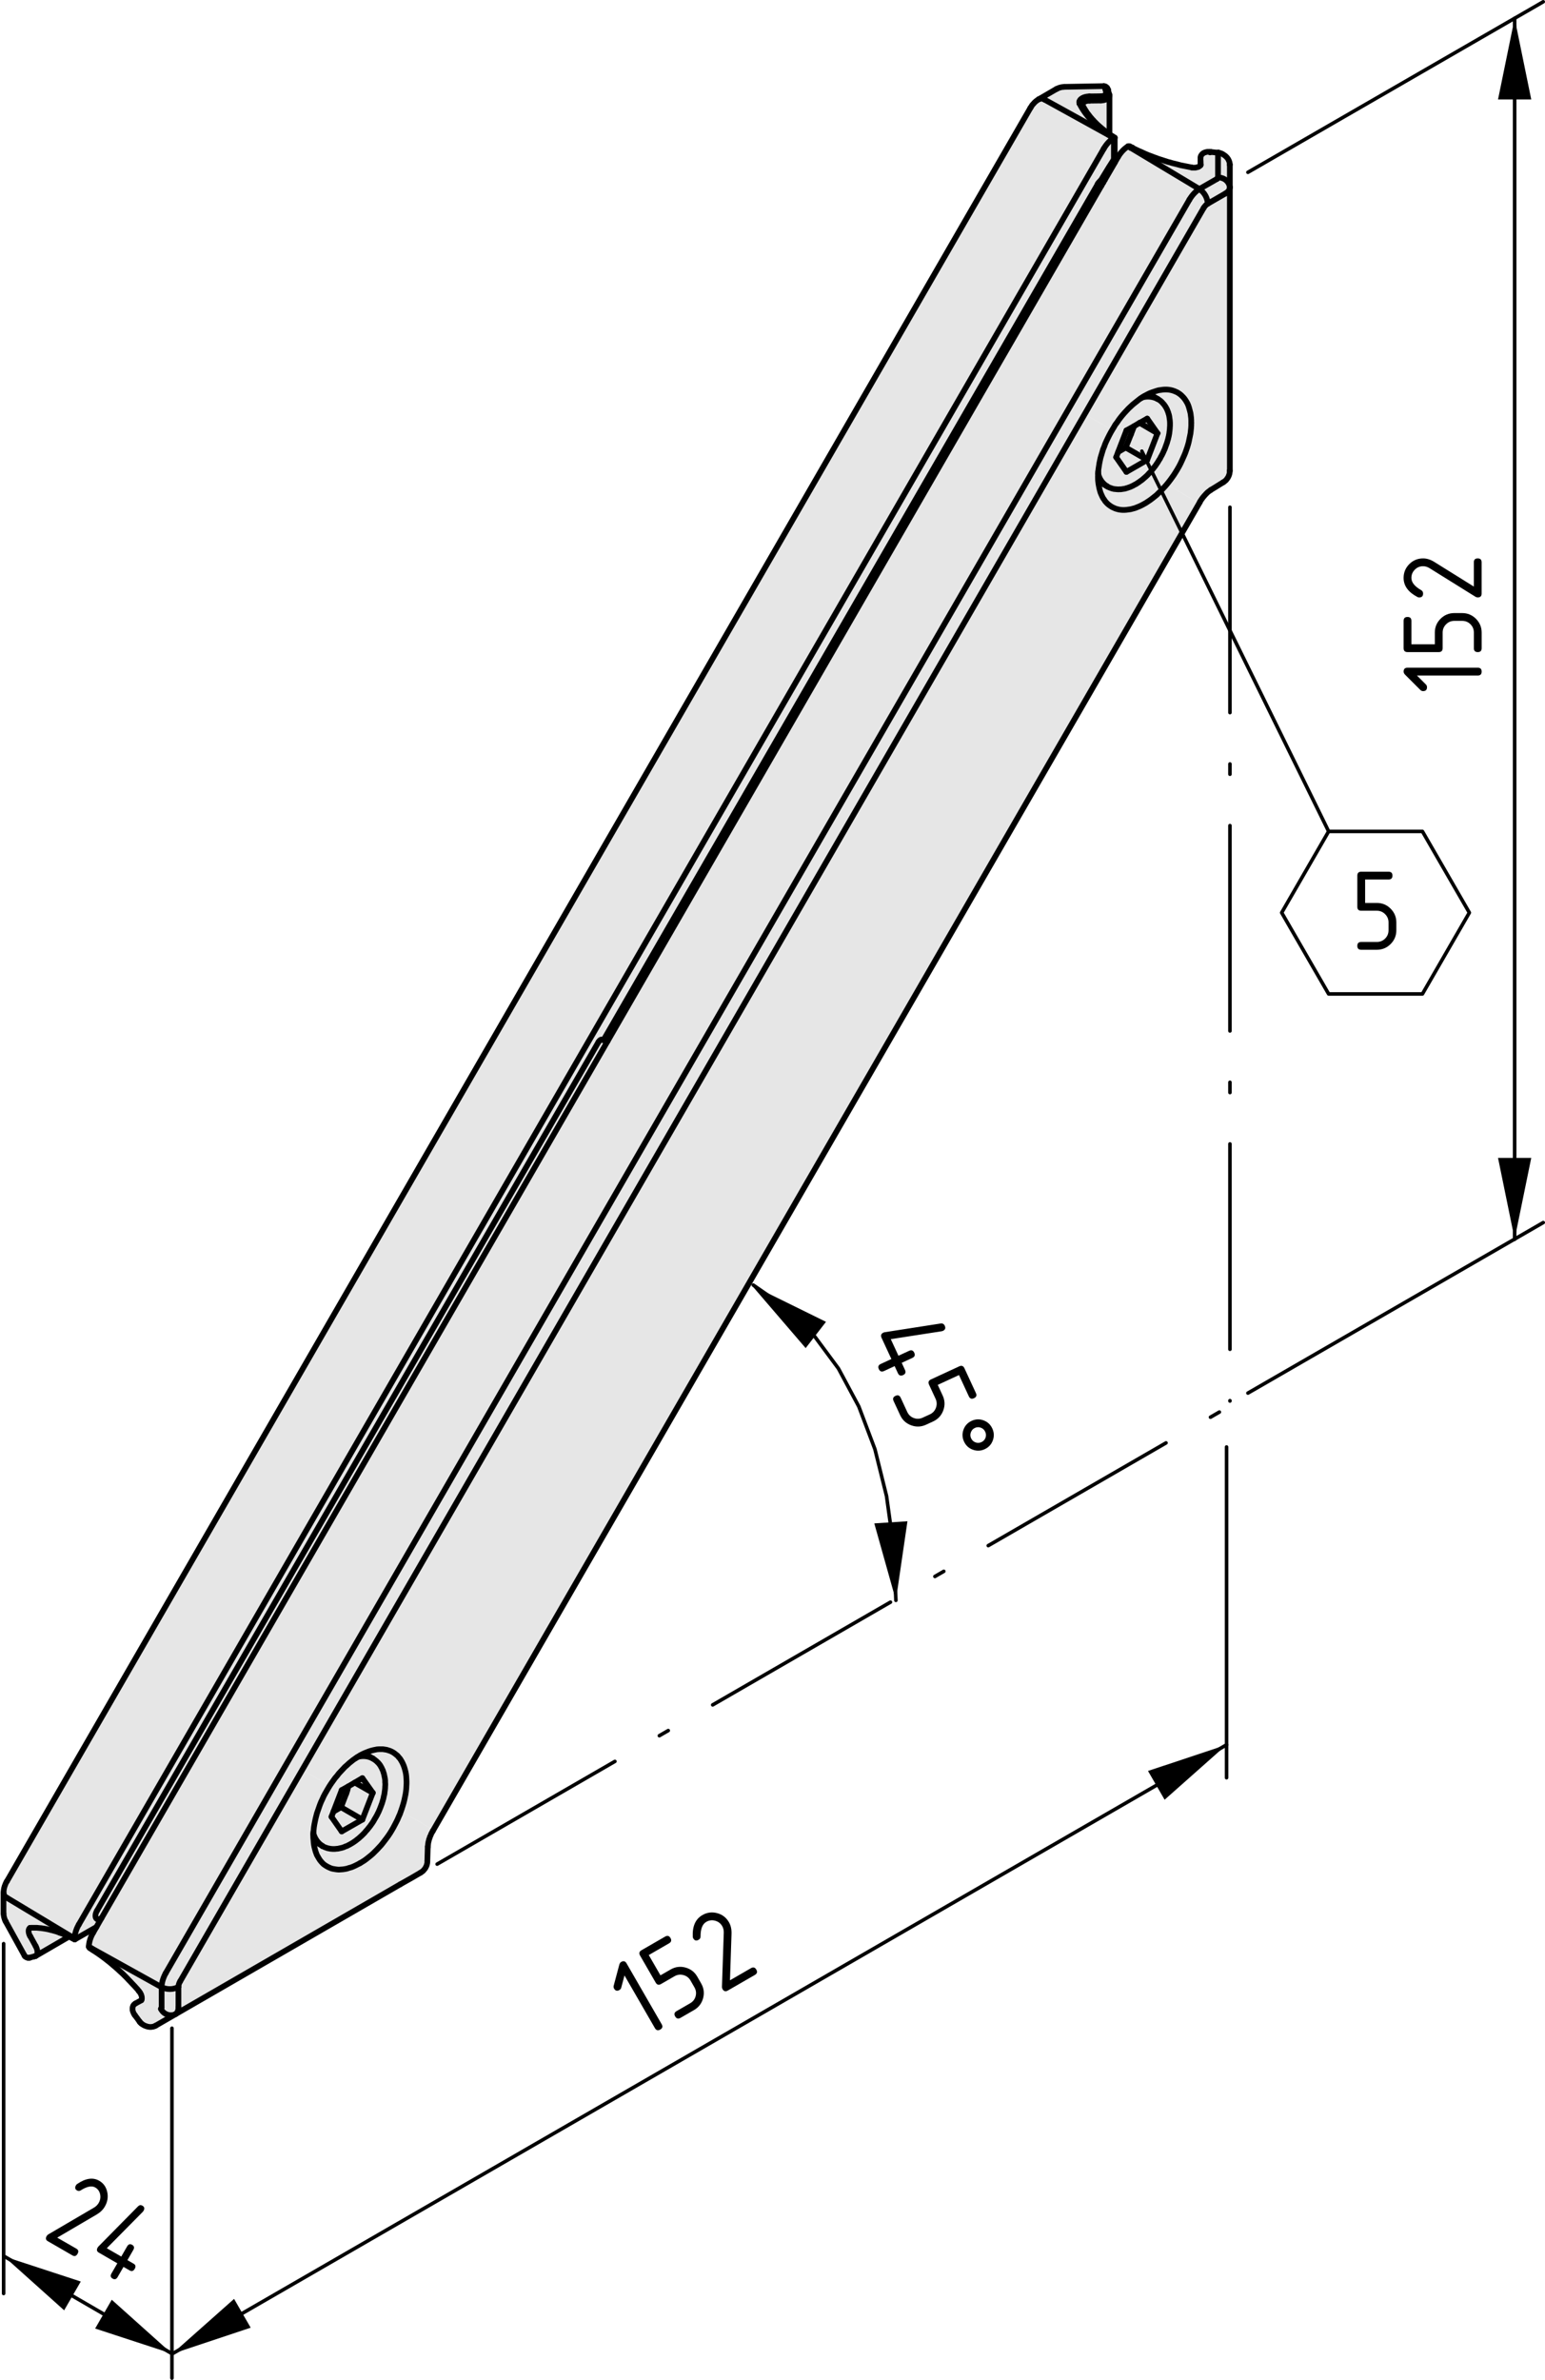 <?xml version="1.0" encoding="utf-8"?>
<!-- Generator: Adobe Illustrator 24.3.0, SVG Export Plug-In . SVG Version: 6.00 Build 0)  -->
<svg version="1.1" xmlns="http://www.w3.org/2000/svg" xmlns:xlink="http://www.w3.org/1999/xlink" x="0px" y="0px"
	 viewBox="0 0 108.446 166.999" style="enable-background:new 0 0 108.446 166.999;" xml:space="preserve">
<style type="text/css">
	.st0{fill:#E6E6E6;}
	.st1{fill:none;stroke:#000000;stroke-width:0.4;stroke-linecap:round;stroke-linejoin:round;stroke-miterlimit:10;}
	.st2{fill:none;stroke:#000000;stroke-width:0.25;stroke-linecap:round;stroke-linejoin:round;}
	.st3{fill:none;stroke:#000000;stroke-width:0.25;stroke-linecap:round;}
	
		.st4{fill:none;stroke:#000000;stroke-width:0.25;stroke-linecap:round;stroke-linejoin:round;stroke-dasharray:14.411,3.603,0.721,3.603;}
</style>
<g id="Kontur">
	<g id="LINE_288_">
		<g id="XMLID_2_">
			<g>
				<path class="st0" d="M85.495,12.464v-1.71l0.04,0.01
					c0.01-0.01,0.01-0.03,0.02-0.04c0.01,0,0.02,0,0.03,0
					c0.02,0.01,0.05,0.01,0.07,0.02c0.01,0.01,0.02,0.01,0.03,0.02
					h0.01c0.01,0,0.03,0.01,0.05,0.01c0.02,0.02,0.05,0.03,0.08,0.04
					c0.02,0.02,0.05,0.03,0.07,0.05c0.03,0.02,0.05,0.03,0.08,0.05
					c0.02,0.02,0.04,0.04,0.07,0.06c0.02,0.02,0.04,0.04,0.06,0.06
					c0.02,0.02,0.03,0.04,0.05,0.06c0.02,0.03,0.04,0.05,0.05,0.07
					c0.01,0.03,0.03,0.05,0.04,0.08c0.01,0.02,0.02,0.04,0.03,0.07
					c0.01,0.02,0.02,0.05,0.02,0.07c0.01,0.03,0.02,0.05,0.02,0.08
					c0,0.02,0.01,0.05,0.01,0.07c0,0.01,0,0.01-0.01,0.02h0.01v1.59
					C86.275,12.734,85.905,12.434,85.495,12.464z"/>
				<path class="st0" d="M84.775,14.294c-0.02-0.41-0.24-0.8-0.59-1.03l1.24-0.71
					c0.04-0.03,0.07-0.06,0.07-0.09c0.41-0.03,0.78,0.27,0.83,0.68
					c0,0.16-0.12,0.32-0.32,0.44L84.775,14.294z"/>
				<polygon class="st0" points="80.525,29.374 81.245,30.404 79.995,29.674 				"/>
				<polygon class="st0" points="81.245,30.404 80.525,32.274 79.015,31.404 79.385,30.474 
					79.605,29.904 79.985,29.674 79.995,29.674 				"/>
				<polygon class="st0" points="78.485,31.714 79.015,31.404 80.525,32.274 79.065,33.114 
					78.345,32.084 				"/>
				<path class="st0" d="M84.185,13.264l-4.8-2.88c0.03-0.02,0.07-0.03,0.1-0.02
					c0.03,0.02,0.07,0.04,0.1,0.06c0.08,0.04,0.17,0.08,0.25,0.12
					c0.08,0.04,0.17,0.08,0.25,0.11c0.09,0.04,0.17,0.08,0.26,0.12
					c0.08,0.04,0.17,0.07,0.26,0.11c0.09,0.03,0.18,0.07,0.27,0.1
					c0.09,0.04,0.18,0.07,0.27,0.1c0.09,0.04,0.18,0.07,0.28,0.1
					c0.09,0.03,0.18,0.06,0.28,0.09c0.09,0.03,0.19,0.06,0.28,0.09
					c0.1,0.02,0.2,0.05,0.29,0.08c0.1,0.02,0.2,0.05,0.29,0.07
					c0.1,0.03,0.2,0.05,0.3,0.08c0.1,0.02,0.2,0.04,0.3,0.06
					c0.1,0.02,0.2,0.04,0.3,0.06c0.05,0.01,0.11,0.02,0.16,0.03
					c0.01,0.01,0.01,0.01,0.01,0.01c0.02,0,0.05,0,0.07,0.01
					c0.02,0,0.04,0,0.06,0c0.03,0,0.05,0,0.07,0c0.02,0,0.05,0,0.07,0
					c0.02-0.01,0.04-0.01,0.06-0.01c0.02-0.01,0.04-0.01,0.06-0.02
					c0.02,0,0.04-0.01,0.06-0.01c0.01-0.01,0.03-0.02,0.05-0.02
					c0.01-0.01,0.02-0.02,0.04-0.03c0.01,0,0.02-0.01,0.03-0.02
					c0.01-0.01,0.02-0.01,0.03-0.02c0.01-0.01,0.01-0.02,0.02-0.02
					c0-0.01,0.01-0.01,0.01-0.02c0,0,0-0.01,0.01-0.01
					c0-0.01,0-0.01,0-0.01v-0.01l-0.01-0.29v-0.19c0,0,0-0.01,0-0.02
					c0-0.02,0-0.04,0.01-0.06c0-0.01,0.01-0.03,0.01-0.05
					c0.01-0.02,0.02-0.04,0.03-0.05c0.01-0.02,0.02-0.03,0.03-0.05
					c0.01-0.01,0.03-0.03,0.04-0.04c0.01-0.02,0.03-0.03,0.05-0.04
					c0.01-0.02,0.03-0.03,0.05-0.04c0.03-0.01,0.05-0.02,0.07-0.03
					c0.02-0.01,0.04-0.02,0.07-0.02c0.02-0.01,0.04-0.02,0.07-0.02
					c0.02-0.01,0.05-0.01,0.07-0.01c0.02,0,0.05,0,0.07,0
					c0.03-0.01,0.05,0,0.08,0c0.01,0,0.03,0,0.04,0
					c0.04,0.01,0.09,0.01,0.13,0.02c0.09,0.01,0.19,0.02,0.28,0.03
					c0.05,0,0.09,0.01,0.14,0.01v0.01l-0.01,0.01v0.02v1.71
					c0,0.03-0.03,0.06-0.07,0.09L84.185,13.264z"/>
				<polygon class="st0" points="79.065,30.204 79.605,29.904 79.385,30.474 79.015,31.404 
					78.485,31.714 				"/>
				<path class="st0" d="M80.525,32.274l0.72-1.87l-0.72-1.03l-0.53,0.3h-0.01
					l-0.38,0.23l-0.54,0.3l-0.58,1.51l-0.14,0.37l0.72,1.03
					L80.525,32.274z M81.465,32.094c-0.02,0.06-0.05,0.11-0.09,0.16
					c-0.03,0.05-0.06,0.1-0.09,0.15s-0.06,0.1-0.1,0.15
					c-0.03,0.05-0.07,0.1-0.1,0.15c-0.04,0.04-0.07,0.09-0.11,0.14
					c-0.03,0.04-0.07,0.09-0.11,0.13c-0.04,0.05-0.07,0.09-0.11,0.14
					c-0.04,0.04-0.08,0.08-0.12,0.12c-0.04,0.05-0.08,0.09-0.12,0.13
					c-0.04,0.04-0.08,0.07-0.12,0.11c-0.05,0.04-0.09,0.08-0.13,0.11
					c-0.04,0.04-0.08,0.07-0.13,0.11c-0.04,0.03-0.08,0.06-0.13,0.09
					c-0.04,0.04-0.09,0.07-0.13,0.09c-0.04,0.03-0.09,0.06-0.13,0.09
					c-0.05,0.02-0.09,0.05-0.14,0.07c-0.04,0.03-0.09,0.05-0.13,0.07
					c-0.05,0.02-0.09,0.04-0.13,0.06c-0.05,0.02-0.09,0.03-0.14,0.05
					c-0.04,0.02-0.09,0.03-0.13,0.04c-0.05,0.02-0.09,0.03-0.13,0.04
					c-0.05,0.01-0.09,0.01-0.14,0.02c-0.04,0.01-0.08,0.01-0.12,0.02
					c-0.05,0-0.09,0-0.13,0c-0.04,0.01-0.08,0.01-0.12,0
					c-0.04,0-0.08,0-0.12-0.01c-0.04,0-0.08-0.01-0.12-0.01
					c-0.04-0.01-0.08-0.02-0.12-0.03c-0.03-0.01-0.07-0.02-0.11-0.04
					c-0.03-0.01-0.07-0.02-0.11-0.04c-0.03-0.01-0.07-0.03-0.1-0.05
					c-0.01-0.01-0.02-0.01-0.03-0.02c-0.01,0-0.01-0.01-0.02-0.01
					c-0.32-0.2-0.54-0.52-0.62-0.88c0-0.04,0-0.09,0-0.13v-0.03
					l0.02-0.18l0.03-0.19l0.03-0.2l0.04-0.19l0.04-0.19l0.06-0.2
					l0.06-0.2l0.06-0.2l0.08-0.19l0.07-0.2l0.09-0.2l0.09-0.19
					l0.1-0.2l0.1-0.19l0.11-0.19l0.11-0.18l0.11-0.19l0.13-0.17
					l0.12-0.18l0.13-0.17l0.13-0.16l0.14-0.16l0.14-0.15l0.14-0.15
					l0.15-0.14l0.15-0.14l0.15-0.12l0.15-0.12l0.15-0.12l0.1-0.07
					c0.03-0.02,0.06-0.04,0.1-0.06c0.37-0.11,0.76-0.07,1.1,0.11
					c0.03,0.01,0.06,0.03,0.09,0.05c0.04,0.02,0.07,0.05,0.1,0.07
					c0.03,0.03,0.06,0.05,0.09,0.08c0.03,0.03,0.05,0.06,0.08,0.09
					c0.03,0.03,0.05,0.06,0.08,0.09c0.02,0.03,0.05,0.06,0.07,0.1
					c0.02,0.03,0.05,0.07,0.07,0.11c0.02,0.03,0.04,0.07,0.06,0.11
					c0.02,0.04,0.03,0.08,0.05,0.12c0.02,0.05,0.03,0.09,0.05,0.13
					c0.01,0.05,0.02,0.09,0.04,0.13c0.01,0.05,0.02,0.1,0.03,0.14
					c0.01,0.05,0.01,0.1,0.02,0.15c0.01,0.05,0.01,0.09,0.02,0.14
					c0,0.05,0.01,0.1,0.01,0.16c0,0.05,0,0.1,0,0.15
					c0,0.05,0,0.1-0.01,0.16c0,0.05,0,0.1-0.01,0.16
					c0,0.05-0.01,0.1-0.02,0.16c0,0.05-0.01,0.11-0.02,0.16
					c-0.01,0.05-0.02,0.11-0.03,0.16c-0.02,0.06-0.03,0.11-0.04,0.17
					c-0.02,0.05-0.03,0.11-0.05,0.16c-0.01,0.06-0.03,0.11-0.05,0.17
					c-0.02,0.05-0.04,0.11-0.06,0.16c-0.02,0.06-0.04,0.11-0.06,0.17
					c-0.02,0.05-0.04,0.11-0.07,0.16c-0.02,0.06-0.05,0.11-0.07,0.16
					c-0.03,0.06-0.05,0.11-0.08,0.16
					C81.525,31.994,81.495,32.044,81.465,32.094z"/>
				<path class="st0" d="M76.135,29.064l8.35-14.47c0.08-0.13,0.18-0.24,0.29-0.3
					l1.23-0.71c0.2-0.12,0.32-0.28,0.32-0.44v19.89h-0.01
					c0,0.02,0,0.04,0,0.07s0,0.06-0.01,0.09c0,0.03-0.01,0.06-0.02,0.09
					c-0.01,0.03-0.02,0.06-0.03,0.09c-0.01,0.03-0.03,0.06-0.04,0.09
					c-0.01,0.03-0.03,0.05-0.05,0.08c-0.01,0.02-0.03,0.05-0.05,0.07
					c-0.02,0.02-0.03,0.05-0.05,0.07c-0.03,0.02-0.05,0.04-0.07,0.06
					c-0.02,0.02-0.05,0.04-0.07,0.06c-0.02,0.01-0.05,0.03-0.07,0.04
					l-0.56,0.35l-0.3,0.18c-0.01,0.02-0.03,0.03-0.05,0.04
					c-0.02,0.01-0.05,0.03-0.07,0.05c-0.02,0.01-0.04,0.03-0.07,0.05
					c-0.02,0.02-0.05,0.04-0.07,0.06c-0.02,0.03-0.05,0.05-0.07,0.07
					c-0.02,0.03-0.05,0.05-0.07,0.08c-0.03,0.02-0.05,0.05-0.07,0.08
					c-0.03,0.02-0.05,0.05-0.07,0.08c-0.03,0.03-0.05,0.06-0.07,0.09
					c-0.02,0.03-0.05,0.06-0.07,0.1c-0.02,0.03-0.04,0.06-0.06,0.09
					c-0.02,0.03-0.03,0.05-0.04,0.08l-0.04,0.07l-2.28-1.32l0.13-0.16
					l0.13-0.17l0.13-0.18l0.12-0.17l0.12-0.19l0.11-0.18l0.11-0.19
					l0.1-0.19l0.09-0.19l0.09-0.2l0.09-0.2l0.08-0.19l0.07-0.2
					l0.07-0.2l0.06-0.2l0.05-0.19l0.04-0.2l0.04-0.19l0.04-0.2
					l0.02-0.19l0.02-0.18l0.01-0.18v-0.18v-0.18l-0.01-0.17
					l-0.02-0.16l-0.02-0.16l-0.04-0.16l-0.04-0.15l-0.04-0.14
					l-0.05-0.14l-0.06-0.13l-0.07-0.12l-0.07-0.11l-0.08-0.11
					l-0.09-0.1l-0.09-0.09l-0.09-0.08l-0.1-0.07l-0.11-0.07l-0.11-0.05
					l-0.12-0.05l-0.12-0.04l-0.13-0.03l-0.13-0.02l-0.13-0.01h-0.14
					l-0.14,0.01l-0.14,0.02l-0.15,0.02l-0.14,0.04l-0.15,0.05
					l-0.15,0.05l-0.16,0.06l-0.15,0.07l-0.15,0.08l-0.16,0.09
					l-0.1,0.07c-0.04,0.02-0.07,0.04-0.1,0.06l-0.1,0.07
					l-0.15,0.12l-0.15,0.12l-0.15,0.12l-0.15,0.14l-0.15,0.14
					l-0.14,0.15l-0.14,0.15l-0.14,0.16l-0.13,0.16l-0.13,0.17
					l-0.12,0.18l-0.13,0.17l-0.11,0.19l-0.11,0.18L76.135,29.064z"/>
				<path class="st0" d="M77.445,12.624c-0.02,0.01-0.04,0.02-0.06,0.03
					c-0.02,0.02-0.04,0.03-0.07,0.05c-0.02-0.02-0.04-0.03-0.05-0.04
					c0.44-0.73,0.75-1.23,0.92-1.48c0-0.01,0.01-0.02,0.01-0.04
					c0.01-0.01,0.01-0.03,0.01-0.04c0.01-0.06,0.02-0.12,0.03-0.18
					c0-0.01,0-0.02,0-0.03c0.01-0.02,0.01-0.04,0.01-0.06l0.01,0.01v0.55
					v0.01l-0.71,1.22C77.515,12.614,77.485,12.614,77.445,12.624z"/>
				<path class="st0" d="M77.385,12.654c0.02-0.01,0.04-0.02,0.06-0.03
					c0.04-0.01,0.07-0.01,0.1,0l-0.11,0.19l-0.07,0.01
					c-0.06-0.04-0.09-0.1-0.1-0.16c0.01,0.01,0.03,0.02,0.05,0.04
					C77.345,12.684,77.365,12.674,77.385,12.654z"/>
				<path class="st0" d="M77.365,12.824l0.07-0.01l-0.14,0.24l-0.08-0.06
					C77.255,12.924,77.305,12.864,77.365,12.824z"/>
				<path class="st0" d="M81.325,27.384l0.15-0.02l0.14-0.02l0.14-0.01h0.14
					l0.13,0.01l0.13,0.02l0.13,0.03l0.12,0.04l0.12,0.05l0.11,0.05
					l0.11,0.07l0.1,0.07l0.09,0.08l0.09,0.09l0.09,0.1l0.08,0.11
					l0.07,0.11l0.07,0.12l0.06,0.13l0.05,0.14l0.04,0.14l0.04,0.15
					l0.04,0.16l0.02,0.16l0.02,0.16l0.01,0.17v0.18v0.18l-0.01,0.18
					l-0.02,0.18l-0.02,0.19l-0.04,0.2l-0.04,0.19l-0.04,0.2
					l-0.05,0.19l-0.06,0.2l-0.07,0.2l-0.07,0.2l-0.08,0.19
					l-0.09,0.2l-0.09,0.2l-0.09,0.19l-0.1,0.19l-0.11,0.19
					l-0.11,0.18l-0.12,0.19l-0.12,0.17l-0.13,0.18l-0.13,0.17
					l-0.13,0.16l-0.14,0.16l-0.14,0.15l-0.14,0.15l-0.15,0.14
					l-0.14,0.14l-0.15,0.12l-0.15,0.12l-0.16,0.12l-0.15,0.1
					l-0.15,0.1l-0.16,0.09l-0.15,0.08l-0.15,0.07l-0.15,0.06
					l-0.15,0.06l-0.15,0.04l-0.15,0.04l-0.15,0.02L79.075,35.774
					l-0.14,0.01h-0.14L78.665,35.774l-0.13-0.02l-0.12-0.03l-0.13-0.04
					l-0.11-0.05l-0.11-0.05l-0.11-0.07l-0.1-0.07l-0.1-0.08
					l-0.09-0.09l-0.09-0.1l-0.07-0.11l-0.08-0.11l-0.06-0.12
					l-0.06-0.13l-0.06-0.14l-0.04-0.14L77.165,34.274l-0.03-0.15
					l-0.03-0.16l-0.02-0.17l-0.01-0.17V33.444c0-0.07,0-0.13,0-0.2h0.01
					c0.08,0.36,0.3,0.68,0.62,0.88c0.01,0,0.01,0.01,0.02,0.01
					c0.01,0.01,0.02,0.01,0.03,0.02c0.03,0.02,0.07,0.04,0.1,0.05
					c0.04,0.02,0.08,0.03,0.11,0.04c0.04,0.02,0.08,0.03,0.11,0.04
					c0.04,0.01,0.08,0.02,0.12,0.03c0.04,0,0.08,0.01,0.12,0.01
					c0.04,0.01,0.08,0.01,0.12,0.01c0.04,0.01,0.08,0.01,0.12,0
					c0.04,0,0.08,0,0.13,0c0.04-0.01,0.08-0.01,0.12-0.02
					c0.05-0.01,0.09-0.01,0.14-0.02c0.04-0.01,0.08-0.02,0.13-0.04
					c0.04-0.01,0.09-0.02,0.13-0.04c0.05-0.02,0.09-0.03,0.14-0.05
					c0.04-0.02,0.08-0.04,0.13-0.06c0.04-0.02,0.09-0.04,0.13-0.07
					c0.05-0.02,0.09-0.05,0.14-0.07c0.04-0.03,0.09-0.06,0.13-0.09
					c0.04-0.02,0.09-0.05,0.13-0.09c0.05-0.03,0.09-0.06,0.13-0.09
					c0.05-0.04,0.09-0.07,0.13-0.11c0.04-0.03,0.08-0.07,0.13-0.11
					c0.04-0.04,0.08-0.07,0.12-0.11c0.04-0.04,0.08-0.08,0.12-0.13
					c0.04-0.04,0.08-0.08,0.12-0.12c0.04-0.05,0.07-0.09,0.11-0.14
					c0.04-0.04,0.08-0.09,0.11-0.13c0.04-0.05,0.07-0.1,0.11-0.14
					c0.03-0.05,0.07-0.1,0.1-0.15c0.04-0.05,0.07-0.1,0.1-0.15
					s0.06-0.1,0.09-0.15c0.04-0.05,0.07-0.1,0.09-0.16
					c0.03-0.05,0.06-0.1,0.09-0.16c0.03-0.05,0.05-0.1,0.08-0.16
					c0.02-0.05,0.05-0.1,0.07-0.16c0.03-0.05,0.05-0.11,0.07-0.16
					c0.02-0.06,0.04-0.11,0.06-0.17c0.02-0.05,0.04-0.11,0.06-0.16
					c0.02-0.06,0.04-0.11,0.05-0.17c0.02-0.05,0.03-0.11,0.05-0.16
					c0.01-0.06,0.02-0.11,0.04-0.17c0.01-0.05,0.02-0.11,0.03-0.16
					c0.01-0.05,0.02-0.11,0.02-0.16c0.01-0.06,0.02-0.11,0.02-0.16
					c0.01-0.06,0.01-0.11,0.01-0.16c0.01-0.06,0.01-0.11,0.01-0.16
					c0-0.05,0-0.1,0-0.15c0-0.06-0.01-0.11-0.01-0.16
					c-0.01-0.05-0.01-0.09-0.02-0.14c-0.01-0.05-0.01-0.1-0.02-0.15
					c-0.01-0.04-0.02-0.09-0.03-0.14c-0.02-0.04-0.03-0.08-0.04-0.13
					c-0.02-0.04-0.03-0.08-0.05-0.13c-0.02-0.04-0.03-0.08-0.05-0.12
					c-0.02-0.04-0.04-0.08-0.06-0.11c-0.02-0.04-0.05-0.08-0.07-0.11
					c-0.02-0.04-0.05-0.07-0.07-0.1c-0.03-0.03-0.05-0.06-0.08-0.09
					c-0.03-0.03-0.05-0.06-0.08-0.09c-0.03-0.03-0.06-0.05-0.09-0.08
					c-0.03-0.02-0.06-0.05-0.1-0.07c-0.03-0.02-0.06-0.04-0.09-0.05
					c-0.34-0.18-0.73-0.22-1.1-0.11l0.1-0.07l0.16-0.09l0.15-0.08
					l0.15-0.07l0.16-0.06l0.15-0.05l0.15-0.05L81.325,27.384z"/>
				<path class="st0" d="M77.445,9.094c-0.06-0.04-0.11-0.09-0.17-0.14
					c-0.06-0.05-0.11-0.09-0.16-0.14c-0.06-0.05-0.11-0.1-0.16-0.15
					c-0.05-0.05-0.1-0.1-0.15-0.15c-0.04-0.05-0.09-0.1-0.14-0.15
					c-0.04-0.05-0.08-0.1-0.13-0.15c-0.04-0.05-0.08-0.1-0.12-0.16
					c-0.04-0.05-0.08-0.1-0.12-0.15c-0.03-0.06-0.07-0.11-0.1-0.16
					c-0.04-0.06-0.07-0.11-0.1-0.16c-0.03-0.06-0.06-0.11-0.09-0.17
					c-0.01-0.02-0.02-0.04-0.03-0.06V7.344c0-0.15,0.22-0.28,0.5-0.28
					l0.8-0.01c0.33-0.01,0.6-0.16,0.6-0.34v2.7
					c-0.02-0.01-0.04-0.03-0.06-0.04c-0.07-0.05-0.13-0.09-0.19-0.14
					C77.565,9.194,77.505,9.144,77.445,9.094z"/>
				<path class="st0" d="M77.875,6.714c0,0.18-0.27,0.33-0.6,0.34l-0.8,0.01
					c-0.28,0-0.5,0.13-0.5,0.28v0.01c-0.04-0.06-0.12-0.1-0.2-0.08
					c-0.01-0.03-0.02-0.07-0.02-0.11c0-0.21,0.32-0.4,0.71-0.4
					l0.81-0.01c0.21-0.01,0.38-0.1,0.38-0.22c0-0.01,0-0.03,0-0.04
					c-0.04-0.1-0.07-0.21-0.09-0.31V6.154l-0.02-0.05
					c-0.02-0.02-0.03-0.03-0.04-0.04c-0.01-0.02-0.02-0.02-0.03-0.02
					c0.01,0,0.02,0,0.03,0c0.02,0,0.03,0,0.05,0.01
					c0.01,0,0.02,0.01,0.04,0.01c0.01,0.01,0.02,0.02,0.03,0.03
					c0.02,0,0.03,0.01,0.04,0.02c0.01,0.01,0.02,0.03,0.04,0.04v0.01
					c0.01,0.01,0.02,0.02,0.02,0.03c0.01,0.01,0.02,0.03,0.03,0.04
					c0.01,0.02,0.01,0.04,0.02,0.05v0.01c0,0,0,0,0,0.01v0.01
					c0.01,0.02,0.01,0.04,0.02,0.07c0.01,0.05,0.02,0.1,0.04,0.15
					c0.01,0.02,0.01,0.04,0.02,0.07c0.01,0.02,0.01,0.03,0.02,0.05
					c0,0.02,0,0.04,0,0.05V6.714z"/>
				<path class="st0" d="M77.905,9.524l-4.58-2.53c-0.12-0.08-0.27-0.09-0.41-0.03
					l1.24-0.72c0.01,0,0.01,0,0.01,0c0.03-0.02,0.06-0.03,0.09-0.04
					c0.03-0.02,0.05-0.03,0.08-0.04c0.04-0.01,0.07-0.02,0.11-0.03
					c0.03-0.01,0.06-0.02,0.1-0.02c0.03-0.01,0.06-0.01,0.1-0.01
					c0.02-0.01,0.05-0.01,0.07-0.01l2.76-0.05c0.01,0,0.02,0,0.03,0.02
					c0.01,0.01,0.02,0.02,0.04,0.04l0.02,0.05v0.03
					c0.02,0.1,0.05,0.21,0.09,0.31c0,0.01,0,0.03,0,0.04
					c0,0.12-0.17,0.21-0.38,0.22l-0.81,0.01c-0.39,0-0.71,0.19-0.71,0.4
					c0,0.04,0.01,0.08,0.02,0.11C76.195,8.104,76.915,8.874,77.905,9.524z"/>
				<polygon class="st0" points="77.295,13.054 42.645,73.064 42.565,73.024 42.545,73.014 
					42.515,72.994 42.495,72.984 42.475,72.974 42.445,72.954 42.425,72.944 
					42.415,72.934 42.395,72.924 77.055,12.914 77.065,12.914 77.085,12.924 
					77.105,12.934 77.125,12.944 77.155,12.954 77.175,12.974 77.195,12.984 
					77.215,12.994 				"/>
				<polygon class="st0" points="25.435,124.774 26.165,125.804 24.905,125.084 				"/>
				<path class="st0" d="M24.445,125.354l0.46-0.27l1.26,0.72l-0.73,1.88l-1.5-0.87
					l0.36-0.94C24.365,125.704,24.415,125.534,24.445,125.354z"/>
				<polygon class="st0" points="23.405,127.124 23.935,126.814 25.435,127.684 23.985,128.514 
					23.265,127.484 				"/>
				<path class="st0" d="M23.985,125.614l0.46-0.26
					c-0.03,0.18-0.08,0.35-0.15,0.52l-0.36,0.94l-0.53,0.31
					L23.985,125.614z"/>
				<path class="st0" d="M23.985,128.514l1.45-0.83l0.73-1.88L25.435,124.774
					l-0.53,0.31l-0.46,0.27l-0.46,0.26l-0.58,1.51l-0.14,0.36
					L23.985,128.514z M27.035,125.074c0.01,0.05,0.01,0.1,0.01,0.16
					c0,0.05-0.01,0.1-0.01,0.15c0,0.05,0,0.11-0.01,0.16
					c0,0.05-0.01,0.11-0.02,0.16c-0.01,0.06-0.01,0.11-0.02,0.17
					c-0.01,0.05-0.02,0.1-0.04,0.16c-0.01,0.05-0.02,0.11-0.03,0.16
					c-0.02,0.06-0.03,0.11-0.05,0.17c-0.02,0.06-0.03,0.11-0.05,0.17
					c-0.02,0.05-0.04,0.11-0.06,0.16c-0.02,0.06-0.04,0.11-0.06,0.16
					c-0.02,0.06-0.05,0.11-0.07,0.17c-0.02,0.05-0.05,0.11-0.07,0.16
					c-0.03,0.05-0.06,0.11-0.08,0.16c-0.03,0.05-0.06,0.11-0.09,0.16
					c-0.03,0.05-0.06,0.1-0.09,0.15c-0.03,0.06-0.06,0.11-0.09,0.16
					c-0.03,0.05-0.07,0.1-0.1,0.15c-0.03,0.04-0.07,0.09-0.1,0.14
					c-0.04,0.05-0.07,0.1-0.11,0.14c-0.04,0.05-0.07,0.09-0.11,0.14
					c-0.04,0.04-0.08,0.09-0.12,0.13c-0.03,0.05-0.07,0.09-0.11,0.13
					c-0.04,0.04-0.08,0.08-0.12,0.12c-0.04,0.04-0.08,0.08-0.13,0.12
					c-0.04,0.04-0.08,0.07-0.12,0.11c-0.04,0.03-0.09,0.07-0.13,0.1
					c-0.04,0.04-0.09,0.07-0.13,0.1c-0.04,0.03-0.09,0.06-0.13,0.09
					c-0.05,0.03-0.09,0.06-0.13,0.08c-0.05,0.03-0.09,0.05-0.14,0.08
					c-0.04,0.02-0.09,0.04-0.13,0.07c-0.05,0.02-0.09,0.04-0.14,0.05
					c-0.04,0.02-0.09,0.04-0.13,0.06c-0.05,0.01-0.09,0.03-0.13,0.04
					c-0.05,0.01-0.09,0.02-0.14,0.03c-0.04,0.01-0.08,0.02-0.13,0.03
					c-0.04,0-0.08,0.01-0.13,0.01c-0.04,0.01-0.08,0.01-0.12,0.01
					c-0.04,0-0.09,0-0.13,0c-0.04,0-0.08-0.01-0.12-0.01
					c-0.04,0-0.08-0.01-0.11-0.02c-0.04-0.01-0.08-0.01-0.12-0.02
					c-0.04-0.02-0.07-0.03-0.11-0.04c-0.04-0.01-0.07-0.03-0.11-0.04
					c-0.03-0.02-0.07-0.03-0.1-0.05c-0.01-0.01-0.01-0.02-0.03-0.02
					h-0.01c-0.01,0-0.01-0.01-0.02-0.02
					c-0.3-0.2-0.52-0.51-0.61-0.86v-0.08c0-0.02,0-0.04,0-0.06
					l0.01-0.12l0.02-0.19l0.03-0.19l0.04-0.2l0.04-0.19l0.05-0.2
					l0.05-0.19l0.07-0.2l0.07-0.2l0.07-0.2l0.08-0.2l0.09-0.19
					l0.09-0.2l0.1-0.19l0.11-0.19l0.11-0.19l0.11-0.18l0.12-0.18
					l0.13-0.18l0.12-0.17l0.14-0.16l0.13-0.17l0.14-0.15l0.14-0.15
					l0.14-0.15l0.15-0.13l0.15-0.14l0.15-0.12l0.15-0.12l0.15-0.1
					l0.03-0.02c0.04-0.02,0.07-0.05,0.11-0.07
					c0.01,0,0.01-0.01,0.02-0.01c0.36-0.1,0.74-0.06,1.07,0.12
					c0.03,0.02,0.06,0.04,0.09,0.06c0.03,0.02,0.06,0.04,0.09,0.07
					c0.04,0.02,0.07,0.05,0.09,0.08c0.03,0.02,0.06,0.05,0.09,0.08
					c0.02,0.03,0.05,0.06,0.08,0.09c0.02,0.04,0.05,0.07,0.07,0.1
					c0.02,0.04,0.04,0.08,0.06,0.11c0.03,0.04,0.05,0.08,0.06,0.12
					c0.02,0.04,0.04,0.08,0.06,0.12c0.01,0.04,0.03,0.08,0.04,0.13
					c0.02,0.04,0.03,0.09,0.04,0.13c0.01,0.05,0.03,0.09,0.03,0.14
					c0.01,0.05,0.02,0.09,0.03,0.14c0.01,0.05,0.01,0.1,0.02,0.15
					C27.035,124.974,27.035,125.024,27.035,125.074z"/>
				<path class="st0" d="M81.325,34.594l0.15-0.14l0.14-0.15l0.14-0.15l0.14-0.16
					l2.28,1.32l-53.75,93.09l-2.28-1.32l0.07-0.2l0.06-0.19l0.06-0.2
					l0.05-0.2l0.04-0.19l0.04-0.19l0.03-0.2l0.02-0.18l0.01-0.19
					l0.01-0.18v-0.18l-0.01-0.17l-0.01-0.17l-0.02-0.16l-0.03-0.16
					l-0.04-0.15l-0.04-0.14l-0.05-0.14l-0.06-0.14l-0.06-0.12
					l-0.07-0.12l-0.07-0.11l-0.09-0.1l-0.08-0.1l-0.1-0.08
					l-0.1-0.08l-0.1-0.07l-0.11-0.06l-0.11-0.05l-0.12-0.04
					l-0.13-0.04l-0.13-0.02l-0.13-0.02h-0.13h-0.14l-0.14,0.01
					l-0.15,0.03l-0.14,0.03l-0.15,0.04l-0.15,0.05l-0.15,0.06
					l-0.15,0.06l-0.16,0.08l-0.15,0.08l-0.07,0.05
					c-0.03,0.01-0.05,0.03-0.08,0.05c-0.01,0-0.01,0.01-0.02,0.01
					c-0.04,0.02-0.07,0.05-0.11,0.07l-0.03,0.02l-0.15,0.1l-0.15,0.12
					l-0.15,0.12l-0.15,0.14l-0.15,0.13l-0.14,0.15l-0.14,0.15
					l-0.14,0.15l-0.13,0.17L23.515,124.774l-0.12,0.17l-0.13,0.18
					l-0.12,0.18l-1.93-1.11l54.92-95.13l1.93,1.11l-0.11,0.19
					l-0.1,0.19l-0.1,0.2l-0.09,0.19l-0.09,0.2l-0.07,0.2
					l-0.08,0.19l-0.06,0.2l-0.06,0.2l-0.06,0.2l-0.04,0.19
					l-0.04,0.19l-0.03,0.2l-0.03,0.19l-0.02,0.18v0.03l-0.01,0.13
					c0,0.07,0,0.13,0,0.2v0.18l0.01,0.17l0.02,0.17l0.03,0.16
					l0.03,0.15l0.04,0.15l0.04,0.14l0.06,0.14l0.06,0.13l0.06,0.12
					l0.08,0.11l0.07,0.11l0.09,0.1l0.09,0.09l0.1,0.08l0.1,0.07
					l0.11,0.07l0.11,0.05l0.11,0.05l0.13,0.04l0.12,0.03l0.13,0.02
					l0.13,0.01h0.14l0.14-0.01l0.14-0.02l0.15-0.02l0.15-0.04
					l0.15-0.04l0.15-0.06l0.15-0.06l0.15-0.07l0.15-0.08l0.16-0.09
					l0.15-0.1l0.15-0.1l0.16-0.12l0.15-0.12l0.15-0.12L81.325,34.594z"
					/>
				<path class="st0" d="M27.265,128.804l-0.13,0.18l-0.13,0.17l-0.13,0.17
					l-0.13,0.16l-0.14,0.15l-0.14,0.15l-0.15,0.15l-0.14,0.14
					l-0.15,0.13l-0.15,0.12l-0.15,0.12l-0.15,0.11l-0.16,0.1
					l-0.15,0.09l-0.15,0.08l-0.16,0.08l-0.15,0.07l-0.15,0.06
					l-0.15,0.04l-0.15,0.05l-0.15,0.03l-0.14,0.02l-0.14,0.01
					l-0.14,0.01l-0.13-0.01l-0.14-0.02l-0.12-0.02l-0.13-0.03
					l-0.12-0.05l-0.11-0.05l-0.11-0.06l-0.11-0.07l-0.1-0.07
					l-0.09-0.09l-0.09-0.1l-0.08-0.1l-0.07-0.11l-0.07-0.12
					l-0.07-0.12l-0.05-0.13l-0.05-0.14l-0.04-0.15l-0.04-0.15
					l-0.03-0.16l-0.02-0.16l-0.01-0.17l-0.01-0.17V128.774
					c0-0.01,0-0.03,0-0.04l0.01-0.07c0.09,0.35,0.31,0.66,0.61,0.86
					c0.01,0.01,0.01,0.02,0.02,0.02h0.01c0.02,0,0.02,0.01,0.03,0.02
					c0.03,0.02,0.07,0.03,0.1,0.05c0.04,0.01,0.07,0.03,0.11,0.04
					c0.04,0.01,0.07,0.02,0.11,0.04c0.04,0.01,0.08,0.01,0.12,0.02
					c0.03,0.01,0.07,0.02,0.11,0.02c0.04,0,0.08,0.01,0.12,0.01
					c0.04,0,0.09,0,0.13,0c0.04,0,0.08,0,0.12-0.01
					c0.05,0,0.09-0.01,0.13-0.01c0.05-0.01,0.09-0.02,0.13-0.03
					c0.05-0.01,0.09-0.02,0.14-0.03c0.04-0.01,0.08-0.03,0.13-0.04
					c0.04-0.02,0.09-0.04,0.13-0.06c0.05-0.01,0.09-0.03,0.14-0.05
					c0.04-0.03,0.09-0.05,0.13-0.07c0.05-0.03,0.09-0.05,0.14-0.08
					c0.04-0.02,0.08-0.05,0.13-0.08c0.04-0.03,0.09-0.06,0.13-0.09
					c0.04-0.03,0.09-0.06,0.13-0.1c0.04-0.03,0.09-0.07,0.13-0.1
					c0.04-0.04,0.08-0.07,0.12-0.11c0.05-0.04,0.09-0.08,0.13-0.12
					c0.04-0.04,0.08-0.08,0.12-0.12c0.04-0.04,0.08-0.08,0.11-0.13
					c0.04-0.04,0.08-0.09,0.12-0.13c0.04-0.05,0.07-0.09,0.11-0.14
					c0.04-0.04,0.07-0.09,0.11-0.14c0.03-0.05,0.07-0.1,0.1-0.14
					c0.03-0.05,0.07-0.1,0.1-0.15c0.03-0.05,0.06-0.1,0.09-0.16
					c0.03-0.05,0.06-0.1,0.09-0.15c0.03-0.05,0.06-0.11,0.09-0.16
					c0.02-0.05,0.05-0.11,0.08-0.16c0.02-0.05,0.05-0.11,0.07-0.16
					c0.02-0.06,0.05-0.11,0.07-0.17c0.02-0.05,0.04-0.1,0.06-0.16
					c0.02-0.05,0.04-0.11,0.06-0.16c0.02-0.06,0.03-0.11,0.05-0.17
					c0.02-0.06,0.03-0.11,0.05-0.17c0.01-0.05,0.02-0.11,0.03-0.16
					c0.02-0.06,0.03-0.11,0.04-0.16c0.01-0.06,0.01-0.11,0.02-0.17
					c0.01-0.05,0.02-0.11,0.02-0.16c0.01-0.05,0.01-0.11,0.01-0.16
					c0-0.05,0.01-0.1,0.01-0.15c0-0.06,0-0.11-0.01-0.16
					c0-0.05,0-0.1,0-0.15c-0.01-0.05-0.01-0.1-0.02-0.15
					c-0.01-0.05-0.02-0.09-0.03-0.14c0-0.05-0.02-0.09-0.03-0.14
					c-0.01-0.04-0.02-0.09-0.04-0.13c-0.01-0.05-0.03-0.09-0.04-0.13
					c-0.02-0.04-0.04-0.08-0.06-0.12c-0.01-0.04-0.03-0.08-0.06-0.12
					c-0.02-0.03-0.04-0.07-0.06-0.11c-0.02-0.03-0.05-0.06-0.07-0.1
					c-0.03-0.03-0.06-0.06-0.08-0.09c-0.03-0.03-0.06-0.06-0.09-0.08
					c-0.02-0.03-0.05-0.06-0.09-0.08c-0.03-0.03-0.06-0.05-0.09-0.07
					c-0.03-0.02-0.06-0.04-0.09-0.06c-0.33-0.18-0.71-0.22-1.07-0.12
					c0.03-0.02,0.05-0.04,0.08-0.05l0.07-0.05l0.15-0.08l0.16-0.08
					l0.15-0.06l0.15-0.06l0.15-0.05l0.15-0.04l0.14-0.03l0.15-0.03
					l0.14-0.01h0.14h0.13l0.13,0.02l0.13,0.02l0.13,0.04l0.12,0.04
					l0.11,0.05l0.11,0.06l0.1,0.07l0.1,0.08l0.1,0.08l0.08,0.1
					l0.09,0.1l0.07,0.11l0.07,0.12l0.06,0.12l0.06,0.14l0.05,0.14
					l0.04,0.14l0.04,0.15l0.03,0.16l0.02,0.16l0.01,0.17l0.01,0.17
					v0.18l-0.01,0.18l-0.01,0.19l-0.02,0.18l-0.03,0.2l-0.04,0.19
					l-0.04,0.19l-0.05,0.2l-0.06,0.2l-0.06,0.19l-0.07,0.2
					l-0.07,0.2l-0.09,0.2l-0.08,0.19l-0.1,0.2l-0.1,0.19
					l-0.1,0.19l-0.11,0.19l-0.11,0.18L27.265,128.804z"/>
				<path class="st0" d="M28.095,132.224l-15.79,9.12c0.14-0.08,0.22-0.26,0.22-0.49
					v-1.43c0-0.12,0.04-0.26,0.12-0.39l8.57-14.84l1.93,1.11l-0.11,0.18
					l-0.11,0.19l-0.11,0.19l-0.1,0.19l-0.09,0.2l-0.09,0.19
					l-0.08,0.2l-0.07,0.2l-0.07,0.2l-0.07,0.2l-0.05,0.19
					l-0.05,0.2l-0.04,0.19l-0.04,0.2l-0.03,0.19l-0.02,0.19
					l-0.01,0.12c0,0.02,0,0.04,0,0.06s0,0.05-0.01,0.07
					c0,0.03,0,0.05,0,0.08c0,0.01,0,0.03,0,0.04v0.17l0.01,0.17l0.01,0.17
					l0.02,0.16l0.03,0.16l0.04,0.15l0.04,0.15l0.05,0.14l0.05,0.13
					l0.07,0.12l0.07,0.12l0.07,0.11l0.08,0.1l0.09,0.1l0.09,0.09
					l0.1,0.07l0.11,0.07l0.11,0.06l0.11,0.05l0.12,0.05l0.13,0.03
					l0.12,0.02l0.14,0.02l0.13,0.01l0.14-0.01l0.14-0.01l0.14-0.02
					l0.15-0.03l0.15-0.05l0.15-0.04l0.15-0.06l0.15-0.07l0.16-0.08
					l0.15-0.08l0.15-0.09l0.16-0.1l0.15-0.11l0.15-0.12l0.15-0.12
					l0.15-0.13l0.14-0.14l0.15-0.15l0.14-0.15l0.14-0.15l0.13-0.16
					l0.13-0.17l0.13-0.17l0.13-0.18l0.12-0.18l0.11-0.18l0.11-0.19
					l0.1-0.19l0.1-0.19l0.1-0.2l0.08-0.19l0.09-0.2l0.07-0.2
					l2.28,1.32l-0.04,0.07c-0.02,0.03-0.04,0.06-0.05,0.09
					c-0.02,0.04-0.04,0.07-0.06,0.1c-0.01,0.04-0.03,0.07-0.04,0.11
					c-0.02,0.03-0.03,0.07-0.05,0.1c-0.01,0.03-0.02,0.07-0.03,0.1
					c-0.01,0.04-0.03,0.07-0.04,0.1c-0.01,0.04-0.01,0.07-0.02,0.1
					s-0.02,0.07-0.03,0.1c0,0.03-0.01,0.06-0.01,0.09
					c-0.01,0.03-0.01,0.06-0.01,0.09c-0.01,0.02-0.01,0.05-0.01,0.08
					c0,0.01,0,0.03,0,0.05h-0.01l-0.03,1.01c0,0.02,0,0.05,0,0.07
					c0,0.03-0.01,0.06-0.01,0.09c-0.01,0.03-0.02,0.06-0.02,0.09
					c-0.01,0.03-0.02,0.06-0.03,0.08c-0.01,0.03-0.02,0.06-0.04,0.08
					c-0.01,0.03-0.02,0.05-0.04,0.08s-0.03,0.05-0.05,0.07
					c-0.02,0.03-0.04,0.05-0.06,0.07c-0.02,0.03-0.04,0.05-0.06,0.07
					c-0.03,0.02-0.05,0.03-0.07,0.05c-0.03,0.02-0.05,0.04-0.08,0.05
					c0,0.01-0.01,0.01-0.01,0.01l-0.6,0.35L28.095,132.224z"/>
				<path class="st0" d="M12.525,139.424c-0.37,0.2-0.81,0.2-1.18,0.02
					c0-0.31,0.11-0.67,0.29-0.99L83.485,14.014
					c0.19-0.32,0.44-0.59,0.7-0.75c0.35,0.23,0.57,0.62,0.59,1.03
					c-0.11,0.06-0.21,0.17-0.29,0.3l-8.35,14.47l-54.92,95.13
					l-8.57,14.84C12.565,139.164,12.525,139.304,12.525,139.424z"/>
				<path class="st0" d="M12.525,140.854c0,0.23-0.08,0.41-0.22,0.49
					c-0.38,0.17-0.83,0-1.01-0.38c0.03-0.01,0.05-0.05,0.05-0.09
					v-1.43c0.37,0.18,0.81,0.18,1.18-0.02V140.854z"/>
				<path class="st0" d="M83.485,14.014L11.635,138.454c-0.18,0.32-0.29,0.68-0.29,0.99
					l-4.9-2.72l-0.2-0.12l-0.01-0.01c0.01-0.3,0.11-0.65,0.3-0.97
					l0.23-0.4l0.36-0.63L42.645,73.064l34.65-60.01l0.14-0.24l0.11-0.19
					l0.71-1.22v-0.01l0.22-0.38c0.19-0.32,0.44-0.59,0.7-0.74
					l0.21,0.11l4.8,2.88C83.925,13.424,83.675,13.694,83.485,14.014z"/>
				<path class="st0" d="M42.355,72.994c0.07,0.02,0.13,0.04,0.19,0.07
					c0-0.01,0.01-0.03,0.02-0.04l0.08,0.04L7.125,134.594l-0.07,0.04
					c-0.1,0.05-0.18,0.06-0.25,0.03c-0.14-0.08-0.14-0.34,0-0.58
					l35.2-60.96c0.08-0.14,0.2-0.21,0.28-0.17L42.355,72.994z"/>
				<path class="st0" d="M11.295,140.964c0.18,0.38,0.63,0.55,1.01,0.38
					l-1.38,0.8c-0.01,0-0.01,0.01-0.02,0.01
					c-0.02,0.01-0.05,0.02-0.07,0.03c-0.03,0.01-0.05,0.02-0.08,0.03
					c-0.02,0-0.05,0.01-0.08,0.01c-0.03,0.01-0.05,0.01-0.08,0.01
					c-0.03,0-0.06,0-0.09,0s-0.06-0.01-0.08-0.01
					c-0.03-0.01-0.06-0.01-0.09-0.02c-0.03-0.01-0.06-0.02-0.09-0.03
					c-0.02-0.01-0.05-0.02-0.08-0.03c-0.03-0.01-0.06-0.03-0.08-0.04
					c-0.03-0.02-0.05-0.03-0.08-0.05s-0.05-0.03-0.07-0.05
					c-0.01-0.01-0.01-0.01-0.01-0.01c-0.02-0.02-0.04-0.03-0.05-0.04
					c-0.02-0.02-0.03-0.04-0.05-0.06c-0.01-0.01-0.01-0.01-0.01-0.01
					c-0.01-0.01-0.01-0.02-0.02-0.03c-0.03-0.04-0.05-0.07-0.08-0.11
					c-0.05-0.08-0.11-0.15-0.17-0.23c-0.02-0.03-0.05-0.07-0.08-0.11
					c-0.01-0.01-0.01-0.01-0.02-0.02c-0.01-0.02-0.02-0.04-0.04-0.06
					c-0.01-0.02-0.02-0.05-0.03-0.07s-0.02-0.04-0.03-0.07
					c-0.01-0.02-0.02-0.04-0.02-0.06c-0.01-0.03-0.01-0.05-0.02-0.07
					c0-0.03,0-0.05,0-0.07c0-0.02,0-0.04,0-0.07c0-0.02,0-0.04,0.01-0.06
					c0-0.02,0-0.03,0.01-0.05s0.01-0.04,0.02-0.06
					c0.01-0.01,0.02-0.03,0.03-0.04c0.01-0.02,0.02-0.03,0.04-0.05
					c0.01-0.01,0.02-0.02,0.04-0.03c0.01-0.01,0.02-0.02,0.04-0.03
					l0.42-0.23c0-0.01,0-0.01,0.01-0.01c0,0,0-0.01,0.01-0.01
					c0,0,0-0.01,0.01-0.02c0,0,0-0.01,0-0.02c0.01-0.01,0.01-0.02,0.01-0.03
					s0-0.02,0-0.04c0-0.01,0-0.03,0-0.04c0-0.02,0-0.04,0-0.05
					c0-0.02-0.01-0.04-0.01-0.06c-0.01-0.02-0.01-0.04-0.02-0.06
					c0-0.02-0.01-0.04-0.02-0.06c-0.01-0.02-0.02-0.04-0.03-0.06
					c-0.01-0.02-0.02-0.04-0.03-0.06c-0.01-0.02-0.02-0.04-0.04-0.05
					c-0.01-0.02-0.02-0.04-0.04-0.06c0-0.01-0.01-0.02-0.02-0.02
					c-0.03-0.04-0.06-0.07-0.08-0.11c-0.07-0.07-0.14-0.15-0.21-0.23
					c-0.07-0.07-0.14-0.15-0.21-0.22c-0.07-0.08-0.14-0.15-0.21-0.22
					c-0.07-0.08-0.14-0.15-0.21-0.22c-0.07-0.07-0.14-0.14-0.21-0.21
					c-0.08-0.07-0.15-0.14-0.22-0.2c-0.07-0.07-0.15-0.14-0.22-0.2
					c-0.07-0.07-0.15-0.13-0.22-0.19c-0.08-0.07-0.15-0.13-0.22-0.19
					c-0.08-0.06-0.15-0.12-0.23-0.18c-0.07-0.06-0.15-0.12-0.22-0.17
					c-0.08-0.06-0.16-0.12-0.23-0.17c-0.08-0.05-0.15-0.11-0.23-0.16
					c-0.07-0.05-0.15-0.1-0.23-0.15c-0.04-0.03-0.08-0.05-0.12-0.08
					l-0.01-0.01c-0.05-0.03-0.1-0.06-0.14-0.09
					c-0.02-0.01-0.03-0.02-0.04-0.02c-0.01-0.01-0.02-0.03-0.03-0.04
					c-0.01-0.02-0.01-0.03-0.01-0.05l0.2,0.12l4.9,2.72v1.43
					C11.345,140.914,11.325,140.954,11.295,140.964z"/>
				<path class="st0" d="M77.055,12.914L42.395,72.924
					c-0.01,0.03-0.03,0.05-0.04,0.07l-0.07-0.04
					c-0.08-0.04-0.2,0.03-0.28,0.17L6.805,134.084
					c-0.14,0.24-0.14,0.5,0,0.58c0.07,0.03,0.15,0.02,0.25-0.03l0.07-0.04
					l-0.36,0.63l-1.52,0.87c0-0.01,0-0.02,0-0.03c0-0.01-0.01-0.02-0.01-0.03
					v-0.02c0.01-0.3,0.11-0.65,0.3-0.97L77.475,10.434
					c0.19-0.32,0.43-0.59,0.7-0.74h0.01v1.49
					c-0.17,0.25-0.48,0.75-0.92,1.48c-0.08,0.06-0.16,0.14-0.21,0.24V12.914
					z"/>
				<path class="st0" d="M73.325,6.994l4.58,2.53l0.06,0.04
					c0.01,0,0.01,0.01,0.02,0.01l0.19,0.12
					c-0.27,0.15-0.51,0.42-0.7,0.74L5.535,135.044
					c-0.19,0.32-0.29,0.67-0.3,0.97l-0.19-0.1l-4.57-2.75
					c-0.13-0.06-0.21-0.19-0.23-0.33c0.01-0.03,0.01-0.06,0.01-0.09
					c0-0.04,0-0.08,0.01-0.12c0.01-0.04,0.01-0.08,0.02-0.12
					c0.01-0.03,0.02-0.07,0.03-0.11c0.01-0.04,0.02-0.07,0.04-0.11
					c0.01-0.04,0.03-0.07,0.04-0.11c0.02-0.03,0.03-0.07,0.05-0.1
					c0.01-0.02,0.02-0.04,0.04-0.06L72.325,7.574
					c0.02-0.03,0.04-0.06,0.06-0.09c0.02-0.04,0.04-0.07,0.06-0.1
					c0.03-0.03,0.05-0.06,0.08-0.09c0.02-0.02,0.05-0.05,0.07-0.08
					c0.03-0.03,0.06-0.05,0.08-0.08c0.03-0.02,0.06-0.04,0.09-0.07
					c0.03-0.02,0.06-0.04,0.09-0.06c0.02-0.01,0.04-0.03,0.06-0.04
					C73.055,6.904,73.205,6.914,73.325,6.994z"/>
				<path class="st0" d="M2.785,135.294c0.06,0,0.13,0.01,0.19,0.02
					c0.07,0.01,0.13,0.02,0.2,0.03c0.06,0.01,0.13,0.03,0.2,0.04
					c0.06,0.01,0.13,0.03,0.2,0.05c0.07,0.01,0.13,0.03,0.2,0.05
					c0.07,0.02,0.14,0.04,0.21,0.06c0.07,0.03,0.14,0.05,0.2,0.08
					c0.07,0.02,0.14,0.05,0.21,0.07c0.07,0.03,0.14,0.06,0.21,0.09
					c0.07,0.03,0.14,0.06,0.21,0.1c0.01,0,0.02,0.01,0.03,0.01l-2.34,1.36
					c0.16-0.1,0.16-0.4,0-0.69l-0.39-0.71h-0.01
					c-0.13-0.24-0.13-0.5,0-0.57c0.01,0,0.01,0,0.01,0c0.04-0.01,0.07-0.01,0.1-0.01
					c0.06,0,0.12,0,0.19,0c0.06,0,0.12,0,0.18,0
					C2.655,135.284,2.715,135.284,2.785,135.294z"/>
				<path class="st0" d="M2.975,135.314c-0.06-0.01-0.13-0.02-0.19-0.02
					c-0.07-0.01-0.13-0.01-0.2-0.02c-0.06,0-0.12,0-0.18,0
					c-0.07,0-0.13,0-0.19,0c-0.03,0-0.06,0-0.1,0.01c0,0,0,0-0.01,0
					c-0.13,0.07-0.13,0.33,0,0.57h0.01l0.39,0.71
					c0.16,0.29,0.16,0.59,0,0.69c-0.02,0.01-0.04,0.02-0.05,0.02
					c-0.02,0.01-0.03,0.01-0.05,0.01c-0.02,0.01-0.04,0.01-0.07,0.02
					c-0.05,0.01-0.1,0.02-0.15,0.04c-0.02,0-0.04,0.01-0.07,0.02h-0.01h-0.01
					c-0.01,0.01-0.02,0.01-0.03,0.01c-0.01,0.01-0.03,0.01-0.05,0.01
					c-0.02,0-0.03,0-0.05,0c0,0-0.01,0-0.01-0.01c-0.01,0-0.02,0-0.03,0s-0.03-0.01-0.04-0.01
					c-0.01-0.01-0.03-0.01-0.04-0.02c-0.01,0-0.02-0.01-0.03-0.02
					c-0.02-0.01-0.03-0.01-0.04-0.02s-0.02-0.02-0.03-0.03
					c0-0.01-0.01-0.03-0.02-0.04l-1.33-2.41c0-0.01,0-0.01,0-0.02
					c-0.02-0.02-0.03-0.05-0.05-0.08c-0.01-0.03-0.02-0.06-0.03-0.09
					c-0.01-0.03-0.02-0.06-0.03-0.1c-0.01-0.03-0.01-0.06-0.02-0.09
					c0-0.03-0.01-0.06-0.01-0.09s0-0.06-0.01-0.09v-1.43
					c0.02,0.14,0.1,0.27,0.23,0.33l4.57,2.75l0.19,0.1v0.02
					c0,0.01,0.01,0.02,0.01,0.03c0,0.01,0,0.02,0,0.03L5.105,136.024
					c-0.03-0.02-0.05-0.03-0.08-0.04c-0.06-0.03-0.12-0.06-0.18-0.09
					c-0.01,0-0.02-0.01-0.03-0.01c-0.07-0.04-0.14-0.07-0.21-0.1
					c-0.07-0.03-0.14-0.06-0.21-0.09c-0.07-0.02-0.14-0.05-0.21-0.07
					c-0.06-0.03-0.13-0.05-0.2-0.08c-0.07-0.02-0.14-0.04-0.21-0.06
					c-0.07-0.02-0.13-0.04-0.2-0.05c-0.07-0.02-0.14-0.04-0.2-0.05
					c-0.07-0.01-0.14-0.03-0.2-0.04C3.105,135.334,3.045,135.324,2.975,135.314z"
					/>
			</g>
			<g>
				<path class="st1" d="M22.645,129.544c0.02,0,0.02,0.01,0.03,0.02
					c0.03,0.02,0.07,0.03,0.1,0.05c0.04,0.01,0.07,0.03,0.11,0.04
					c0.04,0.01,0.07,0.02,0.11,0.04c0.04,0.01,0.08,0.01,0.12,0.02
					c0.03,0.01,0.07,0.02,0.11,0.02c0.04,0,0.08,0.01,0.12,0.01
					c0.04,0,0.09,0,0.13,0c0.04,0,0.08,0,0.12-0.01
					c0.05,0,0.09-0.01,0.13-0.01c0.05-0.01,0.09-0.02,0.13-0.03
					c0.05-0.01,0.09-0.02,0.14-0.03c0.04-0.01,0.08-0.03,0.13-0.04
					c0.04-0.02,0.09-0.04,0.13-0.06c0.05-0.01,0.09-0.03,0.14-0.05
					c0.04-0.03,0.09-0.05,0.13-0.07c0.05-0.03,0.09-0.05,0.14-0.08
					c0.04-0.02,0.08-0.05,0.13-0.08c0.04-0.03,0.09-0.06,0.13-0.09
					c0.04-0.03,0.09-0.06,0.13-0.1c0.04-0.03,0.09-0.07,0.13-0.1
					c0.04-0.04,0.08-0.07,0.12-0.11c0.05-0.04,0.09-0.08,0.13-0.12
					c0.04-0.04,0.08-0.08,0.12-0.12c0.04-0.04,0.08-0.08,0.11-0.13
					c0.04-0.04,0.08-0.09,0.12-0.13c0.04-0.05,0.07-0.09,0.11-0.14
					c0.04-0.04,0.07-0.09,0.11-0.14c0.03-0.05,0.07-0.1,0.1-0.14
					c0.03-0.05,0.07-0.1,0.1-0.15c0.03-0.05,0.06-0.1,0.09-0.16
					c0.03-0.05,0.06-0.1,0.09-0.15c0.03-0.05,0.06-0.11,0.09-0.16
					c0.02-0.05,0.05-0.11,0.08-0.16c0.02-0.05,0.05-0.11,0.07-0.16
					c0.02-0.06,0.05-0.11,0.07-0.17c0.02-0.05,0.04-0.1,0.06-0.16
					c0.02-0.05,0.04-0.11,0.06-0.16c0.02-0.06,0.03-0.11,0.05-0.17
					c0.02-0.06,0.03-0.11,0.05-0.17c0.01-0.05,0.02-0.11,0.03-0.16
					c0.02-0.06,0.03-0.11,0.04-0.16c0.01-0.06,0.01-0.11,0.02-0.17
					c0.01-0.05,0.02-0.11,0.02-0.16c0.01-0.05,0.01-0.11,0.01-0.16
					c0-0.05,0.01-0.1,0.01-0.15c0-0.06,0-0.11-0.01-0.16
					c0-0.05,0-0.1,0-0.15c-0.01-0.05-0.01-0.1-0.02-0.15
					c-0.01-0.05-0.02-0.09-0.03-0.14c0-0.05-0.02-0.09-0.03-0.14
					c-0.01-0.04-0.02-0.09-0.04-0.13c-0.01-0.05-0.03-0.09-0.04-0.13
					c-0.02-0.04-0.04-0.08-0.06-0.12c-0.01-0.04-0.03-0.08-0.06-0.12
					c-0.02-0.03-0.04-0.07-0.06-0.11c-0.02-0.03-0.05-0.06-0.07-0.1
					c-0.03-0.03-0.06-0.06-0.08-0.09c-0.03-0.03-0.06-0.06-0.09-0.08
					c-0.02-0.03-0.05-0.06-0.09-0.08c-0.03-0.03-0.06-0.05-0.09-0.07
					c-0.03-0.02-0.06-0.04-0.09-0.06"/>
				<line class="st1" x1="26.185" y1="123.404" x2="25.565" y2="123.044"/>
				<line class="st1" x1="22.635" y1="129.544" x2="22.645" y2="129.544"/>
				<line class="st1" x1="22.025" y1="129.184" x2="22.615" y2="129.524"/>
				<path class="st1" d="M77.725,34.134c0.01,0.01,0.02,0.01,0.03,0.02
					c0.03,0.02,0.07,0.04,0.1,0.05c0.04,0.02,0.08,0.03,0.11,0.04
					c0.04,0.02,0.08,0.03,0.11,0.04c0.04,0.01,0.08,0.02,0.12,0.03
					c0.04,0,0.08,0.01,0.12,0.01c0.04,0.01,0.08,0.01,0.12,0.01
					c0.04,0.01,0.08,0.01,0.12,0c0.04,0,0.08,0,0.13,0
					c0.04-0.01,0.08-0.01,0.12-0.02c0.05-0.01,0.09-0.01,0.14-0.02
					c0.04-0.01,0.08-0.02,0.13-0.04c0.04-0.01,0.09-0.02,0.13-0.04
					c0.05-0.02,0.09-0.03,0.14-0.05c0.04-0.02,0.08-0.04,0.13-0.06
					c0.04-0.02,0.09-0.04,0.13-0.07c0.05-0.02,0.09-0.05,0.14-0.07
					c0.04-0.03,0.09-0.06,0.13-0.09c0.04-0.02,0.09-0.05,0.13-0.09
					c0.05-0.03,0.09-0.06,0.13-0.09c0.05-0.04,0.09-0.07,0.13-0.11
					c0.04-0.03,0.08-0.07,0.13-0.11c0.04-0.04,0.08-0.07,0.12-0.11
					c0.04-0.04,0.08-0.08,0.12-0.13c0.04-0.04,0.08-0.08,0.12-0.12
					c0.04-0.05,0.07-0.09,0.11-0.14c0.04-0.04,0.08-0.09,0.11-0.13
					c0.04-0.05,0.07-0.1,0.11-0.14c0.03-0.05,0.07-0.1,0.1-0.15
					c0.04-0.05,0.07-0.1,0.1-0.15s0.06-0.1,0.09-0.15
					c0.04-0.05,0.07-0.1,0.09-0.16c0.03-0.05,0.06-0.1,0.09-0.16
					c0.03-0.05,0.05-0.1,0.08-0.16c0.02-0.05,0.05-0.1,0.07-0.16
					c0.03-0.05,0.05-0.11,0.07-0.16c0.02-0.06,0.04-0.11,0.06-0.17
					c0.02-0.05,0.04-0.11,0.06-0.16c0.02-0.06,0.04-0.11,0.05-0.17
					c0.02-0.05,0.03-0.11,0.05-0.16c0.01-0.06,0.02-0.11,0.04-0.17
					c0.01-0.05,0.02-0.11,0.03-0.16c0.01-0.05,0.02-0.11,0.02-0.16
					c0.01-0.06,0.02-0.11,0.02-0.16c0.01-0.06,0.01-0.11,0.01-0.16
					c0.01-0.06,0.01-0.11,0.01-0.16c0-0.05,0-0.1,0-0.15
					c0-0.06-0.01-0.11-0.01-0.16c-0.01-0.05-0.01-0.09-0.02-0.14
					c-0.01-0.05-0.01-0.1-0.02-0.15c-0.01-0.04-0.02-0.09-0.03-0.14
					c-0.02-0.04-0.03-0.08-0.04-0.13c-0.02-0.04-0.03-0.08-0.05-0.13
					c-0.02-0.04-0.03-0.08-0.05-0.12c-0.02-0.04-0.04-0.08-0.06-0.11
					c-0.02-0.04-0.05-0.08-0.07-0.11c-0.02-0.04-0.05-0.07-0.07-0.1
					c-0.03-0.03-0.05-0.06-0.08-0.09c-0.03-0.03-0.05-0.06-0.08-0.09
					c-0.03-0.03-0.06-0.05-0.09-0.08c-0.03-0.02-0.06-0.05-0.1-0.07
					c-0.03-0.02-0.06-0.04-0.09-0.05"/>
				<line class="st1" x1="81.265" y1="27.994" x2="80.645" y2="27.644"/>
				<polyline class="st1" points="77.105,33.774 77.265,33.874 77.705,34.124 				"/>
				<polyline class="st1" points="30.385,128.474 30.425,128.404 84.175,35.314 84.215,35.244 				
					"/>
				<path class="st1" d="M6.475,136.814c0.04,0.03,0.08,0.05,0.12,0.08
					c0.08,0.05,0.16,0.1,0.23,0.15c0.08,0.05,0.15,0.11,0.23,0.16
					c0.07,0.05,0.15,0.11,0.23,0.17c0.07,0.05,0.15,0.11,0.22,0.17
					c0.08,0.06,0.15,0.12,0.23,0.18c0.07,0.06,0.14,0.12,0.22,0.19
					c0.07,0.06,0.15,0.12,0.22,0.19c0.07,0.06,0.15,0.13,0.22,0.2
					c0.07,0.06,0.14,0.13,0.22,0.2c0.07,0.07,0.14,0.14,0.21,0.21
					c0.07,0.07,0.14,0.14,0.21,0.22c0.07,0.07,0.14,0.14,0.21,0.22
					c0.07,0.07,0.14,0.15,0.21,0.22c0.07,0.08,0.14,0.16,0.21,0.23
					c0.02,0.04,0.05,0.07,0.08,0.11"/>
				<path class="st1" d="M83.625,11.744c-0.05-0.01-0.11-0.02-0.16-0.03
					c-0.1-0.02-0.2-0.04-0.3-0.06c-0.1-0.02-0.2-0.04-0.3-0.06
					c-0.1-0.03-0.2-0.05-0.3-0.08c-0.09-0.02-0.19-0.05-0.29-0.07
					c-0.09-0.03-0.19-0.06-0.29-0.08c-0.09-0.03-0.19-0.06-0.28-0.09
					c-0.1-0.03-0.19-0.06-0.28-0.09c-0.1-0.03-0.19-0.06-0.28-0.1
					c-0.09-0.03-0.18-0.06-0.27-0.1c-0.09-0.03-0.18-0.07-0.27-0.1
					c-0.09-0.04-0.18-0.07-0.26-0.11c-0.09-0.04-0.17-0.08-0.26-0.12
					c-0.08-0.03-0.17-0.07-0.25-0.11c-0.08-0.04-0.17-0.08-0.25-0.12
					c-0.03-0.02-0.07-0.04-0.1-0.06"/>
				<path class="st1" d="M9.745,139.714c0.01,0,0.02,0.01,0.02,0.02
					c0.02,0.02,0.03,0.04,0.04,0.06c0.02,0.01,0.03,0.03,0.04,0.05
					c0.01,0.02,0.02,0.04,0.03,0.06c0.01,0.02,0.02,0.04,0.03,0.06
					c0.01,0.02,0.02,0.04,0.02,0.06c0.01,0.02,0.01,0.04,0.02,0.06
					c0,0.02,0.01,0.04,0.01,0.06c0,0.01,0,0.03,0,0.05
					c0,0.01,0,0.03,0,0.04c0,0.02,0,0.03,0,0.04s0,0.02-0.01,0.03
					c0,0.01,0,0.02,0,0.02c-0.01,0.01-0.01,0.02-0.01,0.02
					c-0.01,0-0.01,0.01-0.01,0.01c-0.01,0-0.01,0-0.01,0.01"/>
				<path class="st1" d="M84.275,11.564v0.01c0,0,0,0,0,0.01
					c-0.01,0-0.01,0.01-0.01,0.01c0,0.01-0.01,0.01-0.01,0.02
					c-0.01,0-0.01,0.01-0.02,0.02c-0.01,0.01-0.02,0.01-0.03,0.02
					c-0.01,0.01-0.02,0.02-0.03,0.02c-0.02,0.01-0.03,0.02-0.04,0.03
					c-0.02,0-0.04,0.01-0.05,0.02c-0.02,0-0.04,0.01-0.06,0.01
					c-0.02,0.01-0.04,0.01-0.06,0.02c-0.02,0-0.04,0-0.06,0.01
					c-0.02,0-0.05,0-0.07,0c-0.02,0-0.04,0-0.07,0c-0.02,0-0.04,0-0.06,0
					c-0.02-0.01-0.05-0.01-0.07-0.01c0,0,0,0-0.01-0.01"/>
				<path class="st1" d="M9.925,141.994c0,0,0,0,0.01,0.01
					c0.02,0.02,0.04,0.03,0.07,0.05s0.05,0.03,0.08,0.05
					c0.02,0.01,0.05,0.03,0.08,0.04c0.03,0.01,0.06,0.02,0.08,0.03
					c0.03,0.01,0.06,0.02,0.09,0.03c0.03,0.01,0.06,0.01,0.09,0.02
					c0.02,0,0.05,0.01,0.08,0.01s0.06,0,0.09,0c0.03,0,0.05,0,0.08-0.01
					c0.03,0,0.06-0.01,0.08-0.01c0.03-0.01,0.05-0.02,0.08-0.03
					c0.02-0.01,0.05-0.02,0.07-0.03c0.01,0,0.01-0.01,0.02-0.01"/>
				<path class="st1" d="M86.315,11.554c0.01-0.01,0.01-0.01,0.01-0.02
					c0-0.02-0.01-0.05-0.01-0.07c0-0.03-0.01-0.05-0.02-0.08
					c0-0.02-0.01-0.05-0.02-0.07c-0.01-0.03-0.02-0.05-0.03-0.07
					c-0.01-0.03-0.03-0.05-0.04-0.08c-0.01-0.02-0.03-0.04-0.05-0.07
					c-0.02-0.02-0.03-0.04-0.05-0.06c-0.02-0.02-0.04-0.04-0.06-0.06
					c-0.03-0.02-0.05-0.04-0.07-0.06c-0.03-0.02-0.05-0.03-0.08-0.05
					c-0.02-0.02-0.05-0.03-0.07-0.05c-0.03-0.01-0.06-0.02-0.08-0.04
					c-0.02,0-0.04-0.01-0.05-0.01"/>
				<path class="st1" d="M9.495,140.594c-0.02,0.01-0.03,0.02-0.04,0.03
					c-0.02,0.01-0.03,0.02-0.04,0.03c-0.02,0.02-0.03,0.03-0.04,0.05
					c-0.01,0.01-0.02,0.03-0.03,0.04c-0.01,0.02-0.01,0.04-0.02,0.06
					s-0.01,0.03-0.01,0.05c-0.01,0.02-0.01,0.04-0.01,0.06
					c0,0.03,0,0.05,0,0.07c0,0.02,0,0.04,0,0.07
					c0.01,0.02,0.01,0.04,0.02,0.07c0,0.02,0.01,0.04,0.02,0.06
					c0.01,0.03,0.02,0.05,0.03,0.07s0.02,0.05,0.03,0.07
					c0.02,0.02,0.03,0.04,0.04,0.06c0.01,0.01,0.01,0.01,0.02,0.02"/>
				<path class="st1" d="M84.955,10.654c-0.01,0-0.03,0-0.04,0c-0.03,0-0.05-0.01-0.08,0
					c-0.02,0-0.05,0-0.07,0c-0.02,0-0.05,0-0.07,0.01
					c-0.03,0-0.05,0.01-0.07,0.02c-0.03,0-0.05,0.01-0.07,0.02
					c-0.02,0.01-0.04,0.02-0.07,0.03c-0.02,0.01-0.04,0.02-0.05,0.04
					c-0.02,0.01-0.04,0.02-0.05,0.04c-0.01,0.01-0.03,0.03-0.04,0.04
					c-0.01,0.02-0.02,0.03-0.03,0.05c-0.01,0.01-0.02,0.03-0.03,0.05
					c0,0.02-0.01,0.04-0.01,0.05c-0.01,0.02-0.01,0.04-0.01,0.06
					c0,0.01,0,0.02,0,0.02"/>
				<path class="st1" d="M9.465,141.404c0.03,0.04,0.06,0.08,0.08,0.11
					c0.06,0.08,0.12,0.15,0.17,0.23c0.03,0.04,0.05,0.07,0.08,0.11"/>
				<path class="st1" d="M85.505,10.714c-0.05,0-0.09-0.01-0.14-0.01
					c-0.09-0.01-0.19-0.02-0.28-0.03c-0.04-0.01-0.09-0.01-0.13-0.02"/>
				<path class="st1" d="M9.825,141.894c0.02,0.02,0.03,0.04,0.05,0.06
					c0.01,0.01,0.03,0.02,0.05,0.04"/>
				<path class="st1" d="M85.685,10.764c-0.01-0.01-0.02-0.01-0.03-0.02
					c-0.02-0.01-0.05-0.01-0.07-0.02c-0.01,0-0.02,0-0.03,0"/>
				<path class="st1" d="M9.795,141.854c0.01,0.01,0.01,0.02,0.02,0.03
					c0,0,0,0,0.01,0.01"/>
				<line class="st1" x1="85.555" y1="10.724" x2="85.505" y2="10.714"/>
				<path class="st1" d="M6.325,136.714c0.04,0.03,0.09,0.06,0.14,0.09l0.01,0.01"/>
				<line class="st1" x1="79.485" y1="10.364" x2="79.315" y2="10.274"/>
				<path class="st1" d="M30.035,129.584c0-0.02,0-0.04,0-0.05c0-0.03,0-0.06,0.01-0.08
					c0-0.03,0-0.06,0.01-0.09c0-0.03,0.01-0.06,0.01-0.09
					c0.01-0.03,0.02-0.07,0.03-0.1s0.01-0.06,0.02-0.1
					c0.01-0.03,0.03-0.06,0.04-0.1c0.01-0.03,0.02-0.07,0.03-0.1
					c0.02-0.03,0.03-0.07,0.05-0.1c0.01-0.04,0.03-0.07,0.04-0.11
					c0.02-0.03,0.04-0.06,0.06-0.1c0.01-0.03,0.03-0.06,0.05-0.09"/>
				<path class="st1" d="M84.215,35.244c0.01-0.03,0.02-0.05,0.04-0.08
					c0.02-0.03,0.04-0.06,0.06-0.09c0.02-0.04,0.05-0.07,0.07-0.1
					c0.02-0.03,0.04-0.06,0.07-0.09c0.02-0.03,0.04-0.06,0.07-0.08
					c0.02-0.03,0.04-0.06,0.07-0.08c0.02-0.03,0.05-0.05,0.07-0.08
					c0.02-0.02,0.05-0.04,0.07-0.07c0.02-0.02,0.05-0.04,0.07-0.06
					c0.03-0.02,0.05-0.04,0.07-0.05c0.02-0.02,0.05-0.04,0.07-0.05
					c0.02-0.01,0.04-0.02,0.05-0.04"/>
				<line class="st1" x1="29.995" y1="130.594" x2="30.025" y2="129.584"/>
				<polyline class="st1" points="84.995,34.374 85.295,34.194 85.855,33.844 				"/>
				<path class="st1" d="M29.525,131.404c0,0,0.01,0,0.01-0.01
					c0.03-0.01,0.05-0.03,0.08-0.05c0.02-0.02,0.04-0.03,0.07-0.05
					c0.02-0.02,0.04-0.04,0.06-0.07c0.02-0.02,0.04-0.04,0.06-0.07
					c0.02-0.02,0.03-0.04,0.05-0.07s0.03-0.05,0.04-0.08
					c0.02-0.02,0.03-0.05,0.04-0.08c0.01-0.02,0.02-0.05,0.03-0.08
					c0-0.03,0.01-0.06,0.02-0.09c0-0.03,0.01-0.06,0.01-0.09
					c0-0.02,0-0.05,0-0.07"/>
				<path class="st1" d="M85.855,33.844c0.02-0.01,0.05-0.03,0.07-0.04
					c0.02-0.02,0.05-0.04,0.07-0.06c0.02-0.02,0.04-0.04,0.07-0.06
					c0.02-0.02,0.03-0.05,0.05-0.07c0.02-0.02,0.04-0.05,0.05-0.07
					c0.02-0.03,0.04-0.05,0.05-0.08c0.01-0.03,0.03-0.06,0.04-0.09
					c0.01-0.03,0.02-0.06,0.03-0.09c0.01-0.03,0.02-0.06,0.02-0.09
					c0.01-0.03,0.01-0.06,0.01-0.09s0-0.05,0-0.07"/>
				<line class="st1" x1="72.325" y1="7.574" x2="0.485" y2="132.014"/>
				<line class="st1" x1="5.245" y1="136.094" x2="6.765" y2="135.224"/>
				<line class="st1" x1="5.105" y1="136.024" x2="5.245" y2="136.094"/>
				<line class="st1" x1="78.245" y1="10.784" x2="78.245" y2="9.664"/>
				<path class="st1" d="M78.245,9.654c-0.04-0.02-0.08-0.04-0.11-0.07
					c-0.01,0-0.02-0.01-0.03-0.01"/>
				<path class="st1" d="M2.115,135.284c0.04-0.01,0.07-0.01,0.1-0.01
					c0.06,0,0.12,0,0.19,0c0.06,0,0.12,0,0.18,0
					c0.07,0.01,0.13,0.01,0.2,0.02c0.06,0,0.13,0.01,0.19,0.02
					c0.07,0.01,0.13,0.02,0.2,0.03c0.06,0.01,0.13,0.03,0.2,0.04
					c0.06,0.01,0.13,0.03,0.2,0.05c0.07,0.01,0.13,0.03,0.2,0.05
					c0.07,0.02,0.14,0.04,0.21,0.06c0.07,0.03,0.14,0.05,0.2,0.08
					c0.07,0.02,0.14,0.05,0.21,0.07c0.07,0.03,0.14,0.06,0.21,0.09
					c0.07,0.03,0.14,0.06,0.21,0.1c0.01,0,0.02,0.01,0.03,0.01
					c0.06,0.03,0.12,0.06,0.18,0.09c0.03,0.01,0.05,0.02,0.08,0.04"/>
				<path class="st1" d="M78.105,9.574c-0.03-0.03-0.07-0.05-0.1-0.07
					c-0.05-0.03-0.09-0.06-0.13-0.09c-0.02-0.01-0.04-0.03-0.06-0.04
					c-0.07-0.05-0.13-0.09-0.19-0.14c-0.06-0.04-0.12-0.09-0.18-0.14
					c-0.06-0.04-0.11-0.09-0.17-0.14c-0.06-0.05-0.11-0.09-0.16-0.14
					c-0.06-0.05-0.11-0.1-0.16-0.15c-0.05-0.05-0.1-0.1-0.15-0.15
					c-0.04-0.05-0.09-0.1-0.14-0.15c-0.04-0.05-0.08-0.1-0.13-0.15
					c-0.04-0.05-0.08-0.1-0.12-0.16c-0.04-0.05-0.08-0.1-0.12-0.15
					c-0.03-0.06-0.07-0.11-0.1-0.16c-0.04-0.06-0.07-0.11-0.1-0.16
					c-0.03-0.06-0.06-0.11-0.09-0.17c-0.01-0.02-0.02-0.04-0.03-0.06"/>
				<line class="st1" x1="78.255" y1="11.394" x2="78.255" y2="10.844"/>
				<path class="st1" d="M2.105,135.284c0.01,0,0.01,0,0.01,0"/>
				<path class="st1" d="M0.485,132.014c-0.02,0.02-0.03,0.04-0.04,0.06
					c-0.02,0.03-0.03,0.07-0.05,0.1c-0.01,0.04-0.03,0.07-0.04,0.11
					c-0.02,0.04-0.03,0.07-0.04,0.11c-0.01,0.04-0.02,0.08-0.03,0.11
					c-0.01,0.04-0.01,0.08-0.02,0.12c-0.01,0.04-0.01,0.08-0.01,0.12
					c0,0.03,0,0.06-0.01,0.09"/>
				<path class="st1" d="M72.915,6.964c-0.02,0.01-0.04,0.03-0.06,0.04
					c-0.03,0.02-0.06,0.04-0.09,0.06c-0.03,0.03-0.06,0.05-0.09,0.07
					c-0.02,0.03-0.05,0.05-0.08,0.08c-0.02,0.03-0.05,0.06-0.07,0.08
					c-0.03,0.03-0.05,0.06-0.08,0.09c-0.02,0.03-0.04,0.06-0.06,0.1
					c-0.02,0.03-0.04,0.06-0.06,0.09"/>
				<line class="st1" x1="0.395" y1="134.824" x2="1.725" y2="137.234"/>
				<line class="st1" x1="77.475" y1="6.044" x2="74.715" y2="6.094"/>
				<path class="st1" d="M2.405,137.284c0.02,0,0.03,0,0.05-0.01c0.01,0,0.03-0.01,0.05-0.02"/>
				<path class="st1" d="M77.875,6.704c0-0.01,0-0.03,0-0.05
					c-0.01-0.02-0.01-0.03-0.02-0.05"/>
				<line class="st1" x1="74.155" y1="6.244" x2="72.915" y2="6.964"/>
				<polyline class="st1" points="2.505,137.254 4.845,135.894 4.855,135.894 				"/>
				<polyline class="st1" points="77.875,9.414 77.875,6.714 77.875,6.704 				"/>
				<path class="st1" d="M2.115,137.364c0.03-0.01,0.05-0.02,0.07-0.02
					c0.05-0.02,0.1-0.03,0.15-0.04c0.03-0.01,0.05-0.01,0.07-0.02"/>
				<path class="st1" d="M77.855,6.604c-0.01-0.03-0.01-0.05-0.02-0.07
					c-0.02-0.05-0.03-0.1-0.04-0.15c-0.01-0.03-0.01-0.05-0.02-0.07"
					/>
				<path class="st1" d="M2.095,137.374c0,0,0-0.01,0.01-0.01h0.01"/>
				<path class="st1" d="M77.775,6.314V6.304c0-0.01,0-0.01,0-0.01"/>
				<path class="st1" d="M1.955,137.374c0,0.01,0.01,0.01,0.01,0.01c0.02,0,0.03,0,0.05,0
					c0.02,0,0.04,0,0.05-0.01c0.01,0,0.02,0,0.03-0.01"/>
				<path class="st1" d="M0.245,134.264c0.01,0.03,0.01,0.06,0.01,0.09s0.01,0.06,0.01,0.09
					c0.01,0.03,0.01,0.06,0.02,0.09c0.01,0.04,0.02,0.07,0.03,0.1
					c0.01,0.03,0.02,0.06,0.03,0.09c0.02,0.03,0.03,0.06,0.05,0.08
					c0,0.01,0,0.01,0,0.02"/>
				<path class="st1" d="M77.775,6.294V6.284c-0.01-0.01-0.01-0.03-0.02-0.05
					c-0.01-0.01-0.02-0.03-0.03-0.04c0-0.01-0.01-0.02-0.02-0.03"/>
				<path class="st1" d="M74.715,6.094c-0.02,0-0.05,0-0.07,0.01
					c-0.04,0-0.07,0-0.1,0.01c-0.04,0-0.07,0.01-0.1,0.02
					c-0.04,0.01-0.07,0.02-0.11,0.03c-0.03,0.01-0.05,0.02-0.08,0.04
					c-0.03,0.01-0.06,0.02-0.09,0.04c0,0,0,0-0.01,0"/>
				<path class="st1" d="M1.725,137.234c0.01,0.01,0.02,0.03,0.02,0.04
					c0.01,0.01,0.02,0.02,0.03,0.03s0.02,0.01,0.04,0.02c0.01,0.01,0.02,0.02,0.03,0.02
					c0.01,0.01,0.03,0.01,0.04,0.02c0.01,0,0.03,0.01,0.04,0.01s0.02,0,0.03,0"/>
				<path class="st1" d="M77.705,6.164V6.154c-0.02-0.01-0.03-0.03-0.04-0.04
					c-0.01-0.01-0.02-0.02-0.04-0.02c-0.01-0.01-0.02-0.02-0.03-0.03
					c-0.02,0-0.03-0.01-0.04-0.01c-0.02-0.01-0.03-0.01-0.05-0.01
					c-0.01,0-0.02,0-0.03,0"/>
				<line class="st1" x1="23.265" y1="127.484" x2="23.985" y2="128.514"/>
				<line class="st1" x1="23.985" y1="128.514" x2="25.435" y2="127.684"/>
				<line class="st1" x1="26.165" y1="125.804" x2="25.435" y2="127.684"/>
				<line class="st1" x1="25.435" y1="124.774" x2="26.165" y2="125.804"/>
				<polyline class="st1" points="25.435,124.774 24.905,125.084 24.445,125.354 23.985,125.614 				
					"/>
				<polyline class="st1" points="23.265,127.484 23.405,127.124 23.985,125.614 				"/>
				<path class="st1" d="M24.295,125.874c0.07-0.17,0.12-0.34,0.15-0.52"/>
				<line class="st1" x1="24.905" y1="125.084" x2="26.165" y2="125.804"/>
				<line class="st1" x1="23.405" y1="127.124" x2="23.935" y2="126.814"/>
				<line class="st1" x1="23.935" y1="126.814" x2="25.435" y2="127.684"/>
				<line class="st1" x1="24.295" y1="125.874" x2="23.935" y2="126.814"/>
				<line class="st1" x1="78.345" y1="32.084" x2="79.065" y2="33.114"/>
				<line class="st1" x1="79.065" y1="33.114" x2="80.525" y2="32.274"/>
				<line class="st1" x1="81.245" y1="30.404" x2="80.525" y2="32.274"/>
				<line class="st1" x1="80.525" y1="29.374" x2="81.245" y2="30.404"/>
				<polyline class="st1" points="79.985,29.674 79.605,29.904 79.065,30.204 				"/>
				<line class="st1" x1="80.525" y1="29.374" x2="79.995" y2="29.674"/>
				<polyline class="st1" points="78.345,32.084 78.485,31.714 79.065,30.204 				"/>
				<polyline class="st1" points="79.985,29.674 79.995,29.674 81.245,30.404 				"/>
				<line class="st1" x1="78.485" y1="31.714" x2="79.015" y2="31.404"/>
				<line class="st1" x1="79.015" y1="31.404" x2="80.525" y2="32.274"/>
				<line class="st1" x1="79.385" y1="30.474" x2="79.015" y2="31.404"/>
				<line class="st1" x1="79.605" y1="29.904" x2="79.385" y2="30.474"/>
				<polyline class="st1" points="6.535,135.624 6.765,135.224 7.125,134.594 42.645,73.064 
					77.295,13.054 77.435,12.814 77.545,12.624 78.255,11.404 78.255,11.394 
					78.475,11.014 				"/>
				<polyline class="st1" points="25.195,123.234 25.265,123.184 25.415,123.104 25.575,123.024 
					25.725,122.964 25.875,122.904 26.025,122.854 26.175,122.814 26.315,122.784 
					26.465,122.754 26.605,122.744 26.745,122.744 26.875,122.744 27.005,122.764 
					27.135,122.784 27.265,122.824 27.385,122.864 27.495,122.914 27.605,122.974 
					27.705,123.044 27.805,123.124 27.905,123.204 27.985,123.304 28.075,123.404 
					28.145,123.514 28.215,123.634 28.275,123.754 28.335,123.894 28.385,124.034 
					28.425,124.174 28.465,124.324 28.495,124.484 28.515,124.644 28.525,124.814 
					28.535,124.984 28.535,125.164 28.525,125.344 28.515,125.534 28.495,125.714 
					28.465,125.914 28.425,126.104 28.385,126.294 28.335,126.494 28.275,126.694 
					28.215,126.884 28.145,127.084 28.075,127.284 27.985,127.484 27.905,127.674 
					27.805,127.874 27.705,128.064 27.605,128.254 27.495,128.444 27.385,128.624 
					27.265,128.804 27.135,128.984 27.005,129.154 26.875,129.324 26.745,129.484 
					26.605,129.634 26.465,129.784 26.315,129.934 26.175,130.074 26.025,130.204 
					25.875,130.324 25.725,130.444 25.575,130.554 25.415,130.654 25.265,130.744 				"/>
				<polyline class="st1" points="22.005,128.524 22.015,128.404 22.035,128.214 22.065,128.024 
					22.105,127.824 22.145,127.634 22.195,127.434 22.245,127.244 22.315,127.044 
					22.385,126.844 22.455,126.644 22.535,126.444 22.625,126.254 22.715,126.054 
					22.815,125.864 22.925,125.674 23.035,125.484 23.145,125.304 23.265,125.124 
					23.395,124.944 23.515,124.774 23.655,124.614 23.785,124.444 23.925,124.294 
					24.065,124.144 24.205,123.994 24.355,123.864 24.505,123.724 24.655,123.604 
					24.805,123.484 24.955,123.384 24.985,123.364 				"/>
				<polyline class="st1" points="21.995,128.734 22.005,128.664 22.005,128.584 				"/>
				<polyline class="st1" points="25.265,130.744 25.115,130.824 24.955,130.904 24.805,130.974 
					24.655,131.034 24.505,131.074 24.355,131.124 24.205,131.154 24.065,131.174 
					23.925,131.184 23.785,131.194 23.655,131.184 23.515,131.164 23.395,131.144 
					23.265,131.114 23.145,131.064 23.035,131.014 22.925,130.954 22.815,130.884 
					22.715,130.814 22.625,130.724 22.535,130.624 22.455,130.524 22.385,130.414 
					22.315,130.294 22.245,130.174 22.195,130.044 22.145,129.904 22.105,129.754 
					22.065,129.604 22.035,129.444 22.015,129.284 22.005,129.114 21.995,128.944 
					21.995,128.774 				"/>
				<polyline class="st1" points="77.075,33.444 77.075,33.624 77.085,33.794 77.105,33.964 
					77.135,34.124 77.165,34.274 77.205,34.424 77.245,34.564 77.305,34.704 
					77.365,34.834 77.425,34.954 77.505,35.064 77.575,35.174 77.665,35.274 
					77.755,35.364 77.855,35.444 77.955,35.514 78.065,35.584 78.175,35.634 
					78.285,35.684 78.415,35.724 78.535,35.754 78.665,35.774 78.795,35.784 
					78.935,35.784 79.075,35.774 79.215,35.754 79.365,35.734 79.515,35.694 
					79.665,35.654 79.815,35.594 79.965,35.534 80.115,35.464 80.265,35.384 
					80.425,35.294 80.575,35.194 80.725,35.094 80.885,34.974 81.035,34.854 
					81.185,34.734 81.325,34.594 81.475,34.454 81.615,34.304 81.755,34.154 
					81.895,33.994 82.025,33.834 82.155,33.664 82.285,33.484 82.405,33.314 
					82.525,33.124 82.635,32.944 82.745,32.754 82.845,32.564 82.935,32.374 
					83.025,32.174 83.115,31.974 83.195,31.784 83.265,31.584 83.335,31.384 
					83.395,31.184 83.445,30.994 83.485,30.794 83.525,30.604 83.565,30.404 
					83.585,30.214 83.605,30.034 83.615,29.854 83.615,29.674 				"/>
				<polyline class="st1" points="80.065,27.954 79.965,28.024 79.815,28.144 79.665,28.264 
					79.515,28.384 79.365,28.524 79.215,28.664 79.075,28.814 78.935,28.964 
					78.795,29.124 78.665,29.284 78.535,29.454 78.415,29.634 78.285,29.804 
					78.175,29.994 78.065,30.174 77.955,30.364 77.855,30.554 77.755,30.754 
					77.665,30.944 77.575,31.144 77.505,31.344 77.425,31.534 77.365,31.734 
					77.305,31.934 77.245,32.134 77.205,32.324 77.165,32.514 77.135,32.714 
					77.105,32.904 77.085,33.084 77.085,33.114 77.075,33.244 				"/>
				<polyline class="st1" points="83.615,29.674 83.615,29.494 83.605,29.324 83.585,29.164 
					83.565,29.004 83.525,28.844 83.485,28.694 83.445,28.554 83.395,28.414 
					83.335,28.284 83.265,28.164 83.195,28.054 83.115,27.944 83.025,27.844 
					82.935,27.754 82.845,27.674 82.745,27.604 82.635,27.534 82.525,27.484 
					82.405,27.434 82.285,27.394 82.155,27.364 82.025,27.344 81.895,27.334 
					81.755,27.334 81.615,27.344 81.475,27.364 81.325,27.384 81.185,27.424 
					81.035,27.474 80.885,27.524 80.725,27.584 80.575,27.654 80.425,27.734 
					80.265,27.824 80.165,27.894 				"/>
				<path class="st1" d="M6.535,135.624c-0.19,0.32-0.29,0.67-0.3,0.97"/>
				<path class="st1" d="M79.175,10.274c-0.26,0.15-0.51,0.42-0.7,0.74"/>
				<line class="st1" x1="86.325" y1="13.144" x2="86.325" y2="11.554"/>
				<line class="st1" x1="86.325" y1="33.034" x2="86.325" y2="13.144"/>
				<path class="st1" d="M22.005,128.524c0,0.02,0,0.04,0,0.06s0,0.05-0.01,0.07
					c0,0.03,0,0.05,0,0.08c0,0.01,0,0.03,0,0.04c0,0.12,0.01,0.23,0.02,0.35
					"/>
				<path class="st1" d="M25.095,123.294c-0.04,0.02-0.07,0.05-0.11,0.07"/>
				<path class="st1" d="M25.415,123.114c-0.07,0.03-0.15,0.07-0.22,0.12
					c-0.03,0.01-0.05,0.03-0.08,0.05"/>
				<path class="st1" d="M77.085,33.114c0,0.04,0,0.09,0,0.13h-0.01
					c0,0.07,0,0.13,0,0.2c0.01,0.09,0.01,0.18,0.02,0.27"/>
				<path class="st1" d="M80.315,27.804c-0.05,0.03-0.1,0.06-0.15,0.09
					c-0.04,0.02-0.07,0.04-0.1,0.06"/>
				<polyline class="st1" points="28.095,132.224 28.925,131.754 29.525,131.404 				"/>
				<polyline class="st1" points="10.925,142.144 12.305,141.344 28.095,132.224 				"/>
				<path class="st1" d="M6.245,136.604c0,0.02,0,0.03,0.01,0.05
					c0.01,0.01,0.02,0.03,0.03,0.04c0.01,0,0.02,0.01,0.04,0.02"/>
				<path class="st1" d="M79.315,10.284c-0.01-0.01-0.02-0.02-0.03-0.02
					c-0.02-0.01-0.04-0.01-0.05-0.01c-0.02,0-0.03,0-0.05,0.01"/>
				<line class="st1" x1="79.175" y1="10.274" x2="79.185" y2="10.264"/>
				<line class="st1" x1="5.235" y1="136.014" x2="5.235" y2="136.034"/>
				<path class="st1" d="M5.535,135.044c-0.19,0.32-0.29,0.67-0.3,0.97"/>
				<line class="st1" x1="77.475" y1="10.434" x2="5.535" y2="135.044"/>
				<path class="st1" d="M78.175,9.694c-0.27,0.15-0.51,0.42-0.7,0.74"/>
				<line class="st1" x1="78.185" y1="9.694" x2="78.175" y2="9.694"/>
				<path class="st1" d="M5.245,136.094c0-0.01,0-0.02,0-0.03
					c0-0.01-0.01-0.02-0.01-0.03"/>
				<path class="st1" d="M78.185,9.684c0.01-0.01,0.02-0.01,0.03-0.02
					c0.01,0,0.02,0,0.02,0h0.01"/>
				<path class="st1" d="M78.245,10.804c0-0.01,0-0.01,0-0.02"/>
				<path class="st1" d="M78.245,10.924c0-0.01,0-0.02,0-0.04
					c0.01-0.01,0.01-0.02,0.01-0.04l-0.01-0.01"/>
				<path class="st1" d="M26.185,123.404c-0.33-0.18-0.71-0.22-1.07-0.12
					c-0.01,0-0.01,0.01-0.02,0.01h-0.01"/>
				<path class="st1" d="M21.995,128.644v0.01c0,0,0,0.01,0.01,0.01
					c0.09,0.35,0.31,0.66,0.61,0.86c0.01,0.01,0.01,0.02,0.02,0.02"/>
				<path class="st1" d="M81.265,28.004c-0.34-0.18-0.73-0.22-1.1-0.11"/>
				<path class="st1" d="M77.085,33.244c0.08,0.36,0.3,0.68,0.62,0.88
					c0.01,0,0.01,0.01,0.02,0.01"/>
				<line class="st1" x1="11.635" y1="138.454" x2="83.485" y2="14.014"/>
				<polyline class="st1" points="84.485,14.594 76.135,29.064 21.215,124.194 12.645,139.034 				
					"/>
				<path class="st1" d="M12.645,139.034c-0.08,0.13-0.12,0.27-0.12,0.39"/>
				<path class="st1" d="M84.775,14.294c-0.11,0.06-0.21,0.17-0.29,0.3"/>
				<line class="st1" x1="84.775" y1="14.294" x2="86.005" y2="13.584"/>
				<path class="st1" d="M11.635,138.454c-0.18,0.32-0.29,0.68-0.29,0.99"/>
				<path class="st1" d="M11.345,139.444c0.37,0.18,0.81,0.18,1.18-0.02"/>
				<path class="st1" d="M84.185,13.264c-0.26,0.16-0.51,0.43-0.7,0.75"/>
				<path class="st1" d="M84.775,14.294c-0.02-0.41-0.24-0.8-0.59-1.03"/>
				<line class="st1" x1="11.345" y1="139.444" x2="6.445" y2="136.724"/>
				<polyline class="st1" points="6.235,136.594 6.245,136.604 6.445,136.724 				"/>
				<line class="st1" x1="79.385" y1="10.384" x2="79.175" y2="10.274"/>
				<line class="st1" x1="84.185" y1="13.264" x2="79.385" y2="10.384"/>
				<line class="st1" x1="11.345" y1="140.874" x2="11.345" y2="139.444"/>
				<line class="st1" x1="85.425" y1="12.554" x2="84.185" y2="13.264"/>
				<path class="st1" d="M11.295,140.964c0.03-0.01,0.05-0.05,0.05-0.09"/>
				<path class="st1" d="M85.425,12.554c0.04-0.03,0.07-0.06,0.07-0.09"/>
				<line class="st1" x1="85.495" y1="10.754" x2="85.495" y2="12.464"/>
				<path class="st1" d="M12.305,141.344c0.14-0.08,0.22-0.26,0.22-0.49"/>
				<path class="st1" d="M11.295,140.964c0.18,0.38,0.63,0.55,1.01,0.38"/>
				<path class="st1" d="M86.005,13.584c0.2-0.12,0.32-0.28,0.32-0.44"/>
				<path class="st1" d="M86.325,13.144c-0.05-0.41-0.42-0.71-0.83-0.68"/>
				<line class="st1" x1="85.535" y1="10.764" x2="85.495" y2="10.754"/>
				<path class="st1" d="M79.485,10.364c-0.03-0.01-0.07,0-0.1,0.02"/>
				<line class="st1" x1="9.495" y1="140.594" x2="9.915" y2="140.364"/>
				<line class="st1" x1="84.275" y1="11.564" x2="84.265" y2="11.274"/>
				<polyline class="st1" points="84.265,11.594 84.265,11.274 84.265,11.084 				"/>
				<polyline class="st1" points="84.955,10.654 84.945,10.664 84.935,10.674 84.935,10.694 				"/>
				<polyline class="st1" points="85.505,10.714 85.505,10.724 85.495,10.734 85.495,10.754 				"/>
				<path class="st1" d="M85.555,10.724c-0.01,0.01-0.01,0.03-0.02,0.04"/>
				<line class="st1" x1="77.265" y1="33.874" x2="77.115" y2="33.854"/>
				<line class="st1" x1="42.395" y1="72.924" x2="77.055" y2="12.914"/>
				<path class="st1" d="M42.395,72.924c-0.01,0.03-0.03,0.05-0.04,0.07"/>
				<line class="st1" x1="42.285" y1="72.954" x2="42.355" y2="72.994"/>
				<path class="st1" d="M42.285,72.954c-0.08-0.04-0.2,0.03-0.28,0.17"/>
				<line class="st1" x1="6.805" y1="134.084" x2="42.005" y2="73.124"/>
				<path class="st1" d="M6.805,134.084c-0.14,0.24-0.14,0.5,0,0.58
					c0.07,0.03,0.15,0.02,0.25-0.03"/>
				<line class="st1" x1="7.125" y1="134.594" x2="7.055" y2="134.634"/>
				<polyline class="st1" points="78.185,11.184 78.185,9.694 78.185,9.684 				"/>
				<path class="st1" d="M78.185,11.184c-0.17,0.25-0.48,0.75-0.92,1.48"/>
				<path class="st1" d="M77.265,12.664c-0.08,0.06-0.16,0.14-0.21,0.24"/>
				<line class="st1" x1="42.565" y1="73.024" x2="42.645" y2="73.064"/>
				<line class="st1" x1="77.295" y1="13.054" x2="77.215" y2="12.994"/>
				<polyline class="st1" points="77.055,12.904 77.055,12.914 77.065,12.914 77.085,12.924 
					77.105,12.934 77.125,12.944 77.155,12.954 77.175,12.974 77.195,12.984 
					77.215,12.994 				"/>
				<polyline class="st1" points="42.395,72.924 42.415,72.934 42.425,72.944 42.445,72.954 
					42.475,72.974 42.495,72.984 42.515,72.994 42.545,73.014 42.565,73.024 				"/>
				<path class="st1" d="M77.545,12.624c-0.03-0.01-0.06-0.01-0.1,0"/>
				<line class="st1" x1="5.045" y1="135.914" x2="5.235" y2="136.014"/>
				<line class="st1" x1="0.475" y1="133.164" x2="5.045" y2="135.914"/>
				<polyline class="st1" points="73.325,6.994 77.905,9.524 77.965,9.564 				"/>
				<line class="st1" x1="78.175" y1="9.694" x2="77.985" y2="9.574"/>
				<path class="st1" d="M77.365,12.824c-0.06,0.04-0.11,0.1-0.15,0.17"/>
				<line class="st1" x1="77.435" y1="12.814" x2="77.365" y2="12.824"/>
				<path class="st1" d="M42.565,73.024c-0.01,0.01-0.02,0.03-0.02,0.04"/>
				<path class="st1" d="M78.185,11.184c0-0.01,0.01-0.02,0.01-0.04
					c0.01-0.01,0.01-0.03,0.01-0.04c0.01-0.06,0.02-0.12,0.03-0.18"/>
				<path class="st1" d="M78.235,10.924c0-0.01,0-0.02,0-0.03
					c0.01-0.02,0.01-0.04,0.01-0.06c0-0.01,0-0.02,0-0.03"/>
				<path class="st1" d="M75.775,7.274c0.42,0.83,1.14,1.6,2.13,2.25
					c0.02,0.01,0.04,0.02,0.06,0.04c0.01,0,0.01,0.01,0.02,0.01"/>
				<path class="st1" d="M75.975,7.354c-0.04-0.06-0.12-0.1-0.2-0.08"/>
				<path class="st1" d="M77.565,6.184c0.02,0.1,0.05,0.21,0.09,0.31"/>
				<path class="st1" d="M77.275,6.754c0.21-0.01,0.38-0.1,0.38-0.22
					c0-0.01,0-0.03,0-0.04"/>
				<line class="st1" x1="76.465" y1="6.764" x2="77.275" y2="6.754"/>
				<path class="st1" d="M76.465,6.764c-0.39,0-0.71,0.19-0.71,0.4
					c0,0.04,0.01,0.08,0.02,0.11"/>
				<path class="st1" d="M77.265,12.664c0.01,0.01,0.03,0.02,0.05,0.04"/>
				<path class="st1" d="M77.315,12.704c0.03-0.02,0.05-0.03,0.07-0.05
					c0.02-0.01,0.04-0.02,0.06-0.03"/>
				<path class="st1" d="M77.265,12.664c0.01,0.06,0.04,0.12,0.1,0.16"/>
				<path class="st1" d="M42.545,73.064c-0.06-0.03-0.12-0.05-0.19-0.07"/>
				<path class="st1" d="M2.105,135.284c-0.13,0.07-0.13,0.33,0,0.57h0.01"/>
				<path class="st1" d="M76.475,7.064c-0.28,0-0.5,0.13-0.5,0.28"/>
				<path class="st1" d="M0.245,132.834c0.02,0.14,0.1,0.27,0.23,0.33"/>
				<path class="st1" d="M73.325,6.994c-0.12-0.08-0.27-0.09-0.41-0.03"/>
				<line class="st1" x1="2.115" y1="135.854" x2="2.505" y2="136.564"/>
				<line class="st1" x1="77.275" y1="7.054" x2="76.475" y2="7.064"/>
				<path class="st1" d="M77.545,6.104c-0.02-0.02-0.03-0.03-0.04-0.04
					c-0.01-0.02-0.02-0.02-0.03-0.02"/>
				<line class="st1" x1="77.565" y1="6.154" x2="77.545" y2="6.104"/>
				<line class="st1" x1="77.565" y1="6.184" x2="77.565" y2="6.154"/>
				<path class="st1" d="M2.505,137.254c0.16-0.1,0.16-0.4,0-0.69"/>
				<path class="st1" d="M77.275,7.054c0.33-0.01,0.6-0.16,0.6-0.34"/>
				<line class="st1" x1="12.525" y1="139.424" x2="12.525" y2="140.854"/>
				<line class="st1" x1="0.245" y1="132.834" x2="0.245" y2="134.264"/>
			</g>
		</g>
	</g>
</g>
<g id="Bemaßung">
	<polygon class="st2" points="93.259,69.746 89.964,64.043 93.259,58.341 99.843,58.341 
		103.136,64.043 99.843,69.746 	"/>
	<g id="MTEXT_6_">
		<g>
			<path d="M95.273,63.633v-2.191c0-0.183,0.092-0.274,0.274-0.274h1.917
				c0.183,0,0.274,0.091,0.274,0.274s-0.092,0.274-0.274,0.274h-1.644v1.644h0.822
				c0.379,0,0.702,0.134,0.969,0.402c0.268,0.269,0.4,0.591,0.4,0.967v0.548
				c0,0.379-0.134,0.702-0.402,0.969s-0.591,0.4-0.967,0.4h-1.096
				c-0.183,0-0.274-0.091-0.274-0.274s0.092-0.274,0.274-0.274h1.096
				c0.229,0,0.424-0.08,0.583-0.239s0.238-0.354,0.238-0.583v-0.548
				c0-0.227-0.08-0.42-0.24-0.581c-0.161-0.161-0.354-0.241-0.581-0.241h-1.096
				C95.365,63.907,95.273,63.816,95.273,63.633z"/>
		</g>
	</g>
	<line class="st3" x1="93.256" y1="58.333" x2="80.147" y2="31.659"/>
	<g id="LINE_185_">
		<line class="st4" x1="86.332" y1="35.594" x2="86.332" y2="98.311"/>
	</g>
	<g id="LINE_186_">
		<line class="st4" x1="30.683" y1="130.808" x2="86.31" y2="98.67"/>
	</g>
	<g id="SOLID_15_">
		<polygon points="12.068,165.159 7.845,161.376 6.679,163.395 		"/>
	</g>
	<g id="SOLID_14_">
		<polygon points="0.28,158.333 4.503,162.117 5.669,160.097 		"/>
	</g>
	<g id="LINE_187_">
		<line class="st2" x1="12.066" y1="165.155" x2="0.321" y2="158.343"/>
	</g>
	<g id="MTEXT_9_">
		<g>
			<path d="M6.961,153.025c0.301,0.172,0.488,0.436,0.566,0.789
				s0.021,0.693-0.168,1.021c-0.13,0.227-0.326,0.416-0.591,0.57l-2.751,1.613
				l1.346,0.775c0.145,0.084,0.17,0.205,0.078,0.363
				c-0.09,0.158-0.208,0.195-0.353,0.111l-1.733-1
				c-0.145-0.084-0.171-0.203-0.08-0.361c0.028-0.049,0.066-0.088,0.116-0.117
				l3.2-1.875c0.146-0.086,0.258-0.195,0.335-0.33
				c0.113-0.195,0.146-0.4,0.101-0.611c-0.047-0.213-0.16-0.371-0.34-0.475
				c-0.244-0.143-0.586-0.074-1.023,0.203c-0.084,0.055-0.168,0.057-0.254,0.008
				c-0.145-0.084-0.171-0.203-0.08-0.361c0.021-0.037,0.047-0.066,0.076-0.088
				C6.004,152.849,6.522,152.771,6.961,153.025z"/>
			<path d="M6.857,157.708c0.016-0.027,0.03-0.047,0.044-0.061l2.784-2.822
				c0.097-0.098,0.2-0.113,0.31-0.051c0.145,0.084,0.171,0.205,0.08,0.363
				c-0.014,0.021-0.029,0.043-0.048,0.064l-2.53,2.559l1.014,0.586l0.41-0.711
				c0.092-0.16,0.209-0.197,0.354-0.113c0.144,0.082,0.171,0.203,0.079,0.363
				l-0.41,0.711l0.434,0.25c0.144,0.082,0.17,0.203,0.078,0.361
				c-0.09,0.158-0.209,0.195-0.353,0.113l-0.434-0.25l-0.411,0.711
				c-0.091,0.158-0.209,0.195-0.354,0.111c-0.145-0.082-0.17-0.203-0.08-0.361
				l0.412-0.711l-1.3-0.752C6.792,157.988,6.766,157.866,6.857,157.708z"/>
		</g>
	</g>
	<g id="LWPOLYLINE_89_">
		<polyline class="st2" points="62.885,112.299 62.72,108.526 62.227,104.979 61.413,101.694 
			60.283,98.7 58.849,96.027 57.126,93.701 55.128,91.744 52.876,90.175 		"/>
	</g>
	<g id="SOLID_13_">
		<polygon points="62.885,112.299 63.695,106.748 61.368,106.898 		"/>
	</g>
	<g id="MTEXT_8_">
		<g>
			<path d="M62.01,93.509c0.029-0.012,0.053-0.02,0.072-0.023l3.94-0.615
				c0.137-0.021,0.234,0.031,0.293,0.158c0.076,0.164,0.031,0.287-0.134,0.363
				c-0.023,0.01-0.049,0.018-0.076,0.023l-3.579,0.555l0.538,1.164l0.745-0.344
				c0.167-0.078,0.288-0.033,0.364,0.133s0.032,0.287-0.134,0.363l-0.745,0.346
				l0.229,0.498c0.077,0.164,0.032,0.287-0.134,0.363
				c-0.165,0.076-0.287,0.031-0.363-0.133l-0.23-0.498l-0.746,0.346
				c-0.165,0.076-0.286,0.031-0.363-0.135c-0.076-0.166-0.031-0.287,0.134-0.363
				l0.746-0.346l-0.69-1.49C61.801,93.708,61.846,93.587,62.01,93.509z"/>
			<path d="M65.343,96.796l1.989-0.92c0.165-0.076,0.287-0.031,0.363,0.135
				l0.805,1.74c0.077,0.166,0.032,0.287-0.133,0.363
				c-0.167,0.078-0.287,0.033-0.364-0.133l-0.69-1.492l-1.491,0.689l0.345,0.746
				c0.159,0.344,0.174,0.693,0.042,1.049s-0.368,0.611-0.709,0.77l-0.499,0.23
				c-0.344,0.158-0.692,0.172-1.047,0.041c-0.355-0.131-0.611-0.367-0.77-0.709
				l-0.461-0.994c-0.076-0.166-0.031-0.287,0.134-0.363
				c0.166-0.078,0.287-0.033,0.364,0.133l0.459,0.994
				c0.097,0.209,0.25,0.352,0.462,0.43c0.211,0.078,0.421,0.068,0.629-0.029
				l0.498-0.229c0.206-0.096,0.348-0.25,0.426-0.463s0.07-0.424-0.025-0.629
				l-0.46-0.994C65.133,96.995,65.177,96.874,65.343,96.796z"/>
			<path d="M69.651,100.238c0.128,0.275,0.14,0.555,0.036,0.838
				c-0.103,0.283-0.293,0.488-0.568,0.615c-0.276,0.129-0.555,0.139-0.838,0.035
				c-0.282-0.104-0.487-0.293-0.615-0.57c-0.128-0.275-0.14-0.555-0.036-0.838
				s0.293-0.488,0.568-0.615s0.556-0.141,0.837-0.035
				C69.318,99.771,69.523,99.962,69.651,100.238z M69.153,100.468
				c-0.063-0.139-0.166-0.234-0.307-0.285c-0.141-0.053-0.281-0.047-0.418,0.016
				c-0.135,0.062-0.229,0.166-0.281,0.309c-0.053,0.145-0.047,0.283,0.016,0.418
				c0.064,0.139,0.167,0.234,0.308,0.287c0.142,0.051,0.28,0.045,0.418-0.018
				c0.14-0.064,0.235-0.168,0.286-0.307
				C69.225,100.747,69.218,100.609,69.153,100.468z"/>
		</g>
	</g>
	<g id="SOLID_12_">
		<polygon points="12.082,165.173 17.596,163.336 16.43,161.316 		"/>
	</g>
	<g id="SOLID_11_">
		<polygon points="86.094,122.434 80.58,124.27 81.746,126.289 		"/>
	</g>
	<g id="LINE_190_">
		<line class="st2" x1="12.069" y1="142.324" x2="12.069" y2="166.874"/>
		<line class="st2" x1="0.254" y1="136.388" x2="0.254" y2="160.938"/>
	</g>
	<g id="LINE_191_">
		<line class="st2" x1="86.094" y1="101.536" x2="86.094" y2="124.746"/>
	</g>
	<g id="LINE_192_">
		<line class="st2" x1="12.109" y1="165.159" x2="86.094" y2="122.434"/>
	</g>
	<g id="MTEXT_7_">
		<g>
			<path d="M43.834,138.619l-0.229,0.86c-0.02,0.071-0.062,0.125-0.127,0.162
				c-0.159,0.092-0.284,0.06-0.376-0.1c-0.037-0.064-0.046-0.133-0.026-0.204
				l0.391-1.463c0.027-0.099,0.072-0.166,0.137-0.204
				c0.158-0.091,0.283-0.057,0.375,0.101l2.465,4.271
				c0.092,0.158,0.059,0.283-0.1,0.374s-0.283,0.059-0.375-0.1L43.834,138.619z"/>
			<path d="M46.023,139.121l-1.096-1.897c-0.092-0.157-0.059-0.283,0.1-0.374
				l1.66-0.958c0.158-0.092,0.283-0.058,0.375,0.1
				c0.092,0.159,0.058,0.283-0.101,0.375l-1.423,0.821l0.821,1.423l0.712-0.41
				c0.328-0.189,0.675-0.235,1.041-0.137c0.365,0.1,0.642,0.312,0.83,0.637
				l0.273,0.477c0.189,0.328,0.234,0.674,0.137,1.039
				c-0.1,0.365-0.312,0.643-0.638,0.831l-0.949,0.548
				c-0.157,0.091-0.282,0.058-0.374-0.101s-0.058-0.282,0.1-0.374l0.949-0.548
				c0.199-0.114,0.328-0.28,0.387-0.498c0.058-0.217,0.029-0.425-0.086-0.624
				l-0.273-0.476c-0.113-0.196-0.279-0.323-0.499-0.382s-0.427-0.031-0.624,0.082
				l-0.949,0.548C46.239,139.314,46.115,139.281,46.023,139.121z"/>
			<path d="M49.297,134.385c0.328-0.189,0.675-0.235,1.04-0.138
				s0.641,0.311,0.83,0.639c0.131,0.226,0.19,0.495,0.18,0.808l-0.109,3.265
				l1.474-0.851c0.158-0.091,0.282-0.059,0.374,0.101
				c0.092,0.157,0.059,0.282-0.1,0.373l-1.898,1.096
				c-0.158,0.092-0.282,0.059-0.373-0.1c-0.028-0.048-0.042-0.102-0.04-0.16
				l0.127-3.797c0.005-0.173-0.03-0.326-0.108-0.461
				c-0.113-0.195-0.279-0.323-0.498-0.382c-0.22-0.06-0.427-0.032-0.623,0.082
				c-0.27,0.155-0.402,0.497-0.4,1.025c0.002,0.103-0.045,0.18-0.139,0.233
				c-0.158,0.092-0.282,0.059-0.373-0.1c-0.021-0.035-0.033-0.073-0.035-0.11
				C48.591,135.171,48.816,134.663,49.297,134.385z"/>
		</g>
	</g>
	<g id="SOLID_10_">
		<polygon points="106.315,1.283 105.149,6.977 107.481,6.977 		"/>
	</g>
	<g id="SOLID_5_">
		<polygon points="106.315,86.947 107.481,81.253 105.149,81.253 		"/>
	</g>
	<g id="LINE_193_">
		<line class="st2" x1="87.594" y1="12.091" x2="108.321" y2="0.125"/>
	</g>
	<g id="LINE_194_">
		<line class="st2" x1="87.594" y1="97.755" x2="108.321" y2="85.789"/>
	</g>
	<g id="LINE_195_">
		<line class="st2" x1="106.315" y1="1.283" x2="106.315" y2="86.964"/>
	</g>
	<g id="MTEXT_5_">
		<g>
			<path d="M99.457,47.402l0.63,0.629c0.052,0.053,0.077,0.117,0.077,0.191
				c0,0.183-0.091,0.275-0.274,0.275c-0.074,0-0.138-0.026-0.19-0.079
				l-1.071-1.07c-0.071-0.072-0.107-0.146-0.107-0.22
				c0-0.183,0.092-0.274,0.273-0.274h4.932c0.182,0,0.273,0.091,0.273,0.274
				s-0.091,0.274-0.273,0.274H99.457z"/>
			<path d="M100.986,45.758h-2.191c-0.182,0-0.273-0.091-0.273-0.274v-1.917
				c0-0.183,0.092-0.274,0.273-0.274c0.184,0,0.274,0.091,0.274,0.274v1.644h1.644
				v-0.822c0-0.379,0.134-0.702,0.402-0.969s0.591-0.4,0.967-0.4h0.549
				c0.379,0,0.701,0.134,0.969,0.402c0.267,0.269,0.4,0.591,0.4,0.967v1.096
				c0,0.183-0.092,0.274-0.273,0.274c-0.184,0-0.274-0.091-0.274-0.274v-1.096
				c0-0.229-0.079-0.424-0.238-0.583s-0.354-0.239-0.583-0.239h-0.549
				c-0.227,0-0.42,0.08-0.58,0.241c-0.161,0.161-0.241,0.354-0.241,0.581v1.096
				C101.26,45.667,101.169,45.758,100.986,45.758z"/>
			<path d="M98.521,40.553c0-0.379,0.134-0.702,0.4-0.969
				c0.268-0.267,0.59-0.4,0.969-0.4c0.261,0,0.523,0.083,0.789,0.249
				l2.772,1.727v-1.702c0-0.183,0.091-0.274,0.274-0.274
				c0.182,0,0.273,0.091,0.273,0.274v2.191c0,0.183-0.091,0.274-0.273,0.274
				c-0.056,0-0.108-0.015-0.158-0.046l-3.225-2.008
				c-0.147-0.091-0.298-0.137-0.453-0.137c-0.227,0-0.42,0.08-0.58,0.241
				c-0.161,0.161-0.241,0.354-0.241,0.581c0,0.31,0.229,0.596,0.688,0.859
				c0.089,0.05,0.133,0.129,0.133,0.237c0,0.183-0.091,0.274-0.273,0.274
				c-0.041,0-0.079-0.008-0.112-0.025C98.849,41.558,98.521,41.11,98.521,40.553z"/>
		</g>
	</g>
	<g id="SOLID_4_">
		<polygon points="52.764,90.189 56.551,94.598 57.978,92.754 		"/>
	</g>
</g>
</svg>
